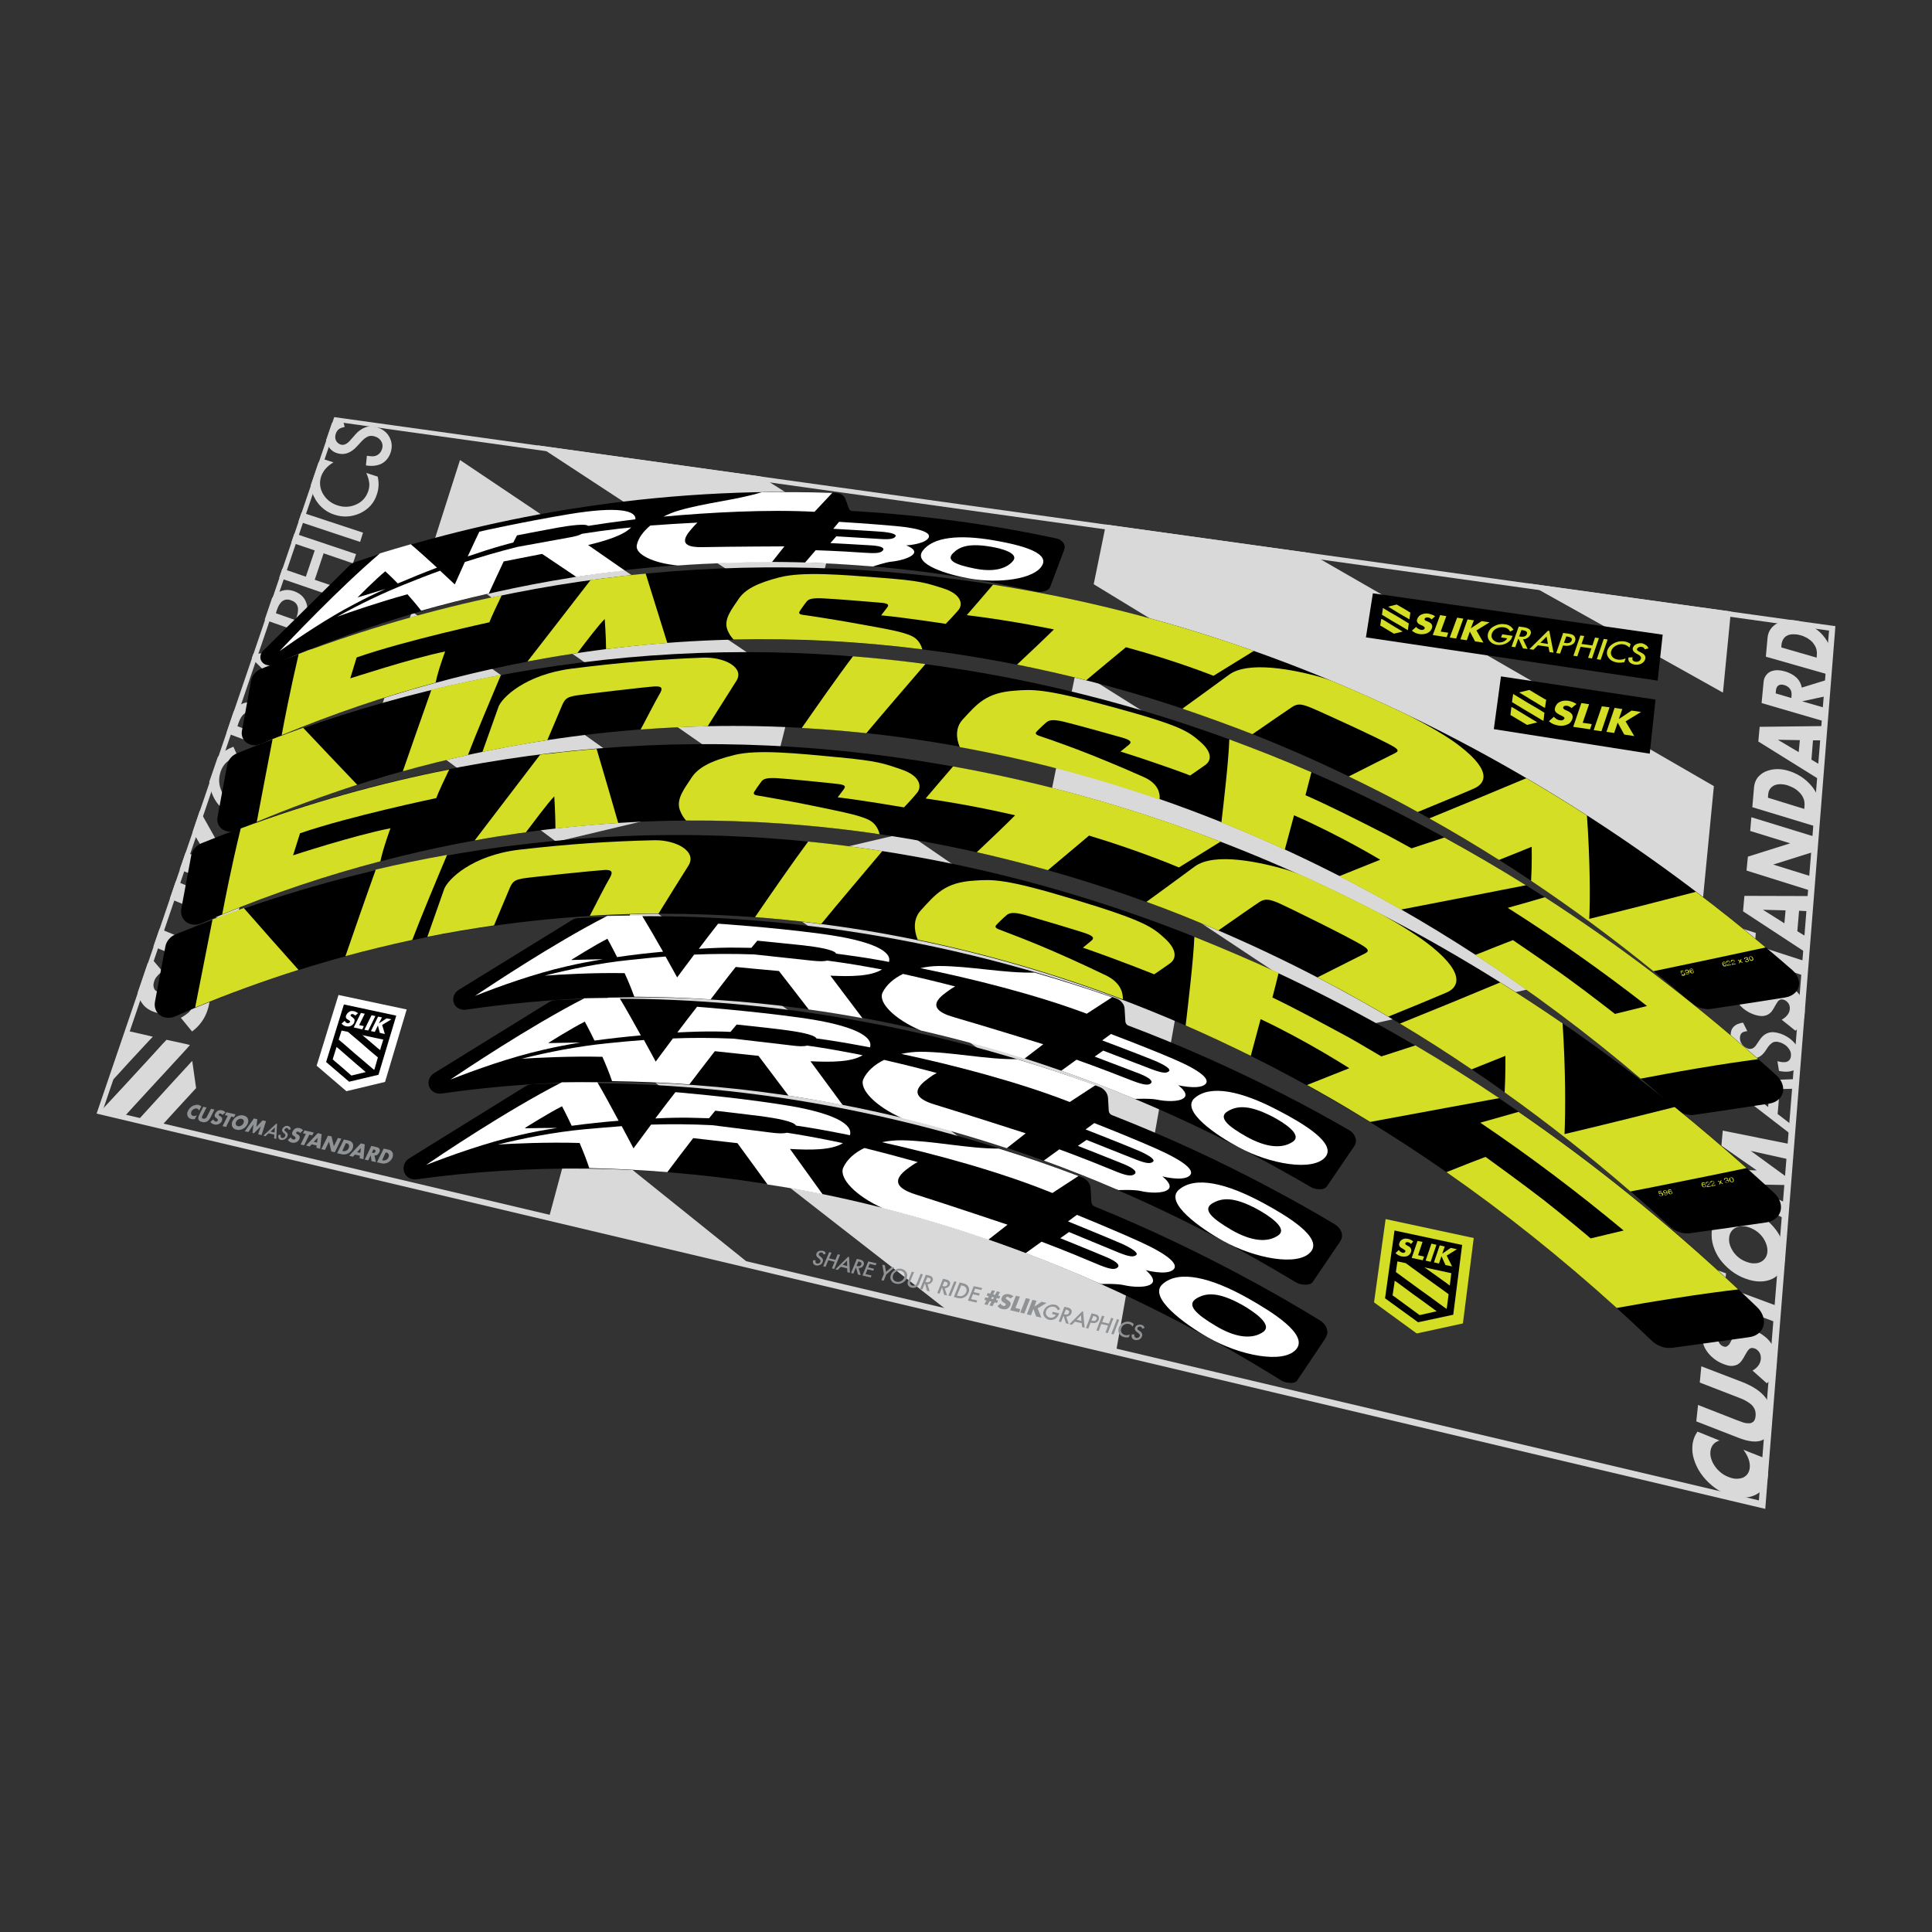 <?xml version="1.0" encoding="utf-8"?>
<!-- Generator: Adobe Illustrator 22.1.0, SVG Export Plug-In . SVG Version: 6.00 Build 0)  -->
<svg version="1.1" xmlns="http://www.w3.org/2000/svg" xmlns:xlink="http://www.w3.org/1999/xlink" x="0px" y="0px"
	 viewBox="0 0 1000 1000" enable-background="new 0 0 1000 1000" xml:space="preserve">
<rect x="0" y="0" width="1000" height="1000" fill="#333333" stroke="none"/>
<g id="static">
	<g>
		<g>
			<g>
				<g>
					<g>
						<path fill="#D9D9D9" d="M890,745.6c-2.9,0.9-4.4,2.9-4.7,5.8c-0.1,1.3,0,2.6,0.5,3.9c0.4,1.3,1.1,2.6,1.9,3.7
							c0.8,1.2,1.8,2.2,3,3.2c1.2,1,2.5,1.7,4,2.3c1.5,0.6,2.9,0.9,4.1,0.9c1.3,0,2.4-0.2,3.4-0.6c1-0.5,1.8-1.1,2.4-2
							c0.6-0.9,1-2,1.1-3.3c0.2-2.8-0.9-5.8-3.3-9.1l11.4,4.5l0.3,1c0.4,1.5,0.7,2.9,0.9,4.2c0.2,1.3,0.2,2.5,0.1,3.6
							c-0.2,2.3-0.9,4.4-2,6.1c-1.1,1.8-2.7,3.1-4.6,4c-1.9,0.9-4.1,1.4-6.6,1.4c-2.5,0-5.2-0.5-8.1-1.7c-2.9-1.1-5.4-2.7-7.7-4.6
							c-2.3-1.9-4.2-4-5.8-6.3c-1.6-2.3-2.7-4.7-3.5-7.2c-0.8-2.5-1-4.9-0.8-7.2c0.1-1.3,0.4-2.6,0.8-3.7c0.4-1.2,1-2.3,1.8-3.5
							L890,745.6z"/>
						<path fill="#D9D9D9" d="M878.9,727.2l19.9,7.8c1.1,0.4,2.2,0.8,3.3,1.2c1.1,0.4,2.2,0.5,3.1,0.5c0.9,0,1.7-0.3,2.4-0.9
							c0.6-0.6,1-1.6,1.1-3c0.1-1.4-0.1-2.6-0.6-3.6c-0.5-1-1.2-1.9-2.1-2.6c-0.9-0.7-1.9-1.3-3-1.9c-1.1-0.5-2.2-1-3.3-1.4
							l-19.9-7.7l0.8-8.4l21.1,8.1c5.7,2.2,9.8,5,12.3,8.3c2.5,3.4,3.5,7.5,3.1,12.4c-0.4,4.9-2,8-4.9,9.4
							c-2.9,1.3-7.2,0.9-12.9-1.4l-21.3-8.3L878.9,727.2z"/>
						<path fill="#D9D9D9" d="M892.1,687.6c-0.9,0.6-1.6,1.3-2.1,2c-0.5,0.8-0.8,1.6-0.8,2.4c-0.1,1.1,0.1,2.1,0.6,3
							c0.5,0.9,1.2,1.5,2.2,1.9c0.6,0.2,1.2,0.3,1.6,0.1c0.4-0.2,0.8-0.5,1.2-0.9c0.4-0.4,0.7-1,1-1.6c0.3-0.6,0.6-1.2,0.9-1.8
							c1.3-2.3,2.8-3.8,4.6-4.5c1.8-0.6,4.1-0.4,6.9,0.6c1.9,0.7,3.5,1.6,5,2.8c1.5,1.1,2.7,2.4,3.7,3.9c1,1.5,1.7,3.1,2.2,4.9
							c0.5,1.8,0.6,3.7,0.5,5.7c-0.3,4.1-2,7.4-5.1,9.9l-7.4-6.6c1.4-0.8,2.4-1.7,3.1-2.7c0.7-1,1.1-2.1,1.2-3.3
							c0.1-1.4-0.2-2.5-0.8-3.5c-0.7-0.9-1.4-1.6-2.3-1.9c-0.6-0.2-1-0.3-1.5-0.3c-0.4,0-0.8,0.2-1.2,0.4c-0.4,0.3-0.7,0.7-1.1,1.2
							c-0.3,0.5-0.7,1.2-1.2,2c-0.5,0.9-1,1.9-1.6,2.7c-0.6,0.9-1.3,1.6-2.1,2.1c-0.8,0.5-1.9,0.8-3.1,0.9c-1.2,0.1-2.7-0.3-4.5-1
							c-1.8-0.7-3.4-1.6-4.8-2.7c-1.4-1.1-2.6-2.3-3.6-3.7c-1-1.4-1.7-2.8-2.1-4.4c-0.4-1.6-0.6-3.3-0.4-5c0.1-1.6,0.5-3.2,1.2-4.7
							c0.6-1.5,1.5-2.9,2.6-4.2L892.1,687.6z"/>
						<path fill="#D9D9D9" d="M892.7,665.9l28.3,10.5l-0.7,8.4l-28.3-10.6l-0.6,6.8l-7.9-3l2-21.8l7.9,2.9L892.7,665.9z"/>
						<path fill="#D9D9D9" d="M903.4,661.8c-2.7-1-5.1-2.3-7.4-4.1c-2.2-1.7-4.1-3.7-5.7-5.8c-1.6-2.2-2.7-4.5-3.5-7
							c-0.8-2.5-1-5-0.8-7.5c0.2-2.5,0.9-4.6,2.1-6.4c1.2-1.8,2.6-3.1,4.5-4c1.8-0.9,3.9-1.4,6.3-1.4c2.4,0,4.9,0.4,7.5,1.4
							c2.7,1,5.1,2.3,7.3,4c2.2,1.7,4.1,3.6,5.7,5.8c1.6,2.2,2.8,4.5,3.6,7c0.8,2.5,1.1,5,0.9,7.6c-0.2,2.6-0.9,4.8-2,6.5
							c-1.1,1.8-2.7,3.1-4.5,4c-1.9,0.9-4,1.4-6.4,1.4C908.6,663.3,906.1,662.8,903.4,661.8z M904.2,653.2c1.4,0.5,2.8,0.8,4,0.7
							c1.3,0,2.4-0.3,3.3-0.8c1-0.5,1.7-1.2,2.3-2.1c0.6-0.9,0.9-1.9,1-3.1c0.1-1.2-0.1-2.4-0.5-3.7c-0.4-1.2-1-2.4-1.8-3.6
							c-0.8-1.1-1.8-2.2-3-3.1c-1.2-0.9-2.5-1.6-3.9-2.1c-1.4-0.5-2.8-0.8-4-0.7c-1.2,0-2.3,0.3-3.3,0.8c-1,0.5-1.7,1.2-2.3,2.1
							c-0.6,0.9-0.9,1.9-1,3.1c-0.1,1.2,0,2.4,0.4,3.7c0.4,1.2,1,2.4,1.8,3.6c0.8,1.1,1.8,2.2,3,3.1
							C901.4,652,902.7,652.7,904.2,653.2z"/>
						<path fill="#D9D9D9" d="M924.5,631.2l-35.3-18.1l0.7-7.9l19.4,0.6l-18.3-12.8l0.7-7.8l35.8,7.2l-0.6,7.9l-20.7-4.6l19.9,14.5
							l-0.3,3.2l-21.1-0.4l20.4,10L924.5,631.2z"/>
						<path fill="#D9D9D9" d="M902.2,529.3l2.2,4.4c-1.4,0.2-2.4,0.5-2.9,1c-0.5,0.5-0.8,1.2-0.9,2.2c-0.1,1.2,0.2,2.4,1,3.5
							c0.7,1.1,1.7,1.8,3,2.3c1.7,0.6,3.2,0,4.4-1.8l1.7-2.5c1.3-2,2.9-3.3,4.6-3.8c1.7-0.6,3.8-0.4,6.2,0.4
							c3.2,1.1,5.8,2.9,7.8,5.4c2,2.5,2.9,5.2,2.6,7.9c-0.2,2.6-1.3,4.4-3.2,5.5c-1.9,1-4.6,1.2-7.9,0.5l-0.8-5
							c2.1,0.5,3.5,0.6,4.4,0.4c1.6-0.4,2.5-1.5,2.6-3.3c0.1-1.4-0.3-2.7-1.4-4c-1-1.3-2.4-2.2-4.1-2.8c-0.7-0.2-1.3-0.4-1.9-0.4
							c-0.6,0-1.1,0-1.6,0.2c-0.5,0.2-1,0.5-1.4,0.9c-0.5,0.4-0.9,0.9-1.4,1.5l-1.6,2.4c-2.4,3.4-5.5,4.4-9.4,3.1
							c-2.6-0.9-4.7-2.5-6.3-4.8c-1.6-2.3-2.3-4.7-2.1-7.2C895.9,531.9,898.1,529.9,902.2,529.3z"/>
						<path fill="#D9D9D9" d="M907.8,508.5c-0.9,0.6-1.5,1.2-2,1.9c-0.5,0.7-0.7,1.4-0.8,2.2c-0.1,1,0.1,1.9,0.6,2.7
							c0.5,0.8,1.2,1.3,2.1,1.6c0.6,0.2,1.1,0.2,1.6,0c0.4-0.2,0.8-0.5,1.1-0.9c0.3-0.4,0.6-0.9,0.9-1.4c0.3-0.6,0.6-1.1,0.9-1.6
							c1.2-2.1,2.7-3.5,4.4-4.1c1.7-0.6,3.9-0.5,6.6,0.4c1.8,0.6,3.4,1.4,4.8,2.3c1.4,1,2.6,2.1,3.5,3.4c1,1.3,1.7,2.8,2.1,4.4
							c0.5,1.6,0.6,3.3,0.5,5.1c-0.3,3.7-1.9,6.7-4.8,9l-7.1-5.7c1.3-0.7,2.3-1.6,3-2.5c0.7-0.9,1.1-1.9,1.2-3
							c0.1-1.2-0.2-2.3-0.8-3.1c-0.6-0.8-1.4-1.4-2.2-1.7c-0.5-0.2-1-0.2-1.4-0.2c-0.4,0-0.8,0.2-1.1,0.4c-0.4,0.3-0.7,0.6-1,1.1
							c-0.3,0.5-0.7,1.1-1.1,1.8c-0.5,0.9-0.9,1.7-1.5,2.5c-0.5,0.8-1.2,1.4-2,1.9c-0.8,0.5-1.8,0.8-2.9,0.9
							c-1.2,0.1-2.6-0.2-4.3-0.7c-1.7-0.6-3.2-1.3-4.6-2.3c-1.3-0.9-2.5-2-3.4-3.2c-0.9-1.2-1.6-2.5-2-3.9c-0.4-1.4-0.6-2.9-0.4-4.4
							c0.1-1.4,0.5-2.8,1.1-4.3c0.6-1.4,1.4-2.7,2.5-3.8L907.8,508.5z"/>
						<path fill="#D9D9D9" d="M908.3,489.1l26.9,8.7l-0.6,7.5l-27-8.8l-0.5,6.1l-7.6-2.5l1.8-19.6l7.5,2.4L908.3,489.1z"/>
						<path fill="#D9D9D9" d="M931.2,471.4l-0.9,10.6l5.9,3.6l-0.6,8l-33.4-21.9l0.7-8l35.1,0.1l-0.6,7.9L931.2,471.4z M924.2,471.2
							l-11.7-0.3l11.1,7L924.2,471.2z"/>
						<path fill="#D9D9D9" d="M938.1,461.3L904,450.6l0.7-7.2l21.9-6.9l-20.7-6.4l0.6-7.1l33.8,10.4l-0.6,7.2l-21.9,6.9l20.9,6.5
							L938.1,461.3z"/>
						<path fill="#D9D9D9" d="M907,417.8l0.9-10.5c0.2-1.8,0.8-3.4,1.8-4.8c1.1-1.3,2.4-2.4,4-3.1c1.6-0.7,3.5-1.2,5.6-1.3
							c2.1-0.1,4.2,0.2,6.5,0.9c2.2,0.7,4.3,1.6,6.3,2.9c2,1.3,3.7,2.8,5.2,4.5c1.5,1.7,2.6,3.5,3.4,5.4c0.8,1.9,1.1,3.8,1,5.7
							l-0.8,10.6L907,417.8z M933.9,418.7l0.1-1.6c0.1-1.2,0-2.4-0.4-3.5c-0.4-1.1-1-2.1-1.8-3c-0.8-0.9-1.7-1.7-2.8-2.4
							c-1.1-0.7-2.4-1.2-3.7-1.7c-1.3-0.4-2.6-0.6-3.8-0.6c-1.2,0-2.2,0.2-3.1,0.6c-0.9,0.4-1.6,1-2.2,1.8c-0.6,0.8-0.9,1.8-1,3
							l-0.1,1.6L933.9,418.7z"/>
						<path fill="#D9D9D9" d="M938.4,383.2l-0.8,10l5.7,3.4l-0.6,7.5l-32.6-20.3l0.7-7.6l34.2-0.4l-0.6,7.4L938.4,383.2z
							 M931.6,383.1l-11.4-0.2l10.8,6.4L931.6,383.1z"/>
						<path fill="#D9D9D9" d="M946.9,351.5l-0.7,8.6l-13.4,2.9l12.8,3.7l-0.6,6.9l-33.2-9.7l1-10.6c0.1-1.5,0.5-2.7,1.2-3.6
							c0.6-0.9,1.4-1.6,2.4-2.1c1-0.4,2.1-0.7,3.4-0.7c1.3,0,2.6,0.2,4,0.6c2.5,0.7,4.5,1.8,6,3.2c1.5,1.4,2.4,3.1,2.8,5.2
							L946.9,351.5z M927.2,361.3l0.1-1.3c0.1-1.4-0.1-2.5-0.8-3.4c-0.6-0.9-1.6-1.6-2.9-2c-1.3-0.4-2.4-0.3-3.1,0.2
							c-0.8,0.5-1.2,1.5-1.3,2.8l-0.1,1.3L927.2,361.3z"/>
						<path fill="#D9D9D9" d="M914,339.9l0.9-10c0.2-1.8,0.8-3.3,1.8-4.6c1-1.3,2.3-2.3,3.9-3c1.6-0.7,3.4-1.2,5.4-1.3
							c2-0.1,4.1,0.1,6.3,0.8c2.1,0.6,4.2,1.5,6.1,2.7c1.9,1.2,3.6,2.6,5,4.2c1.4,1.6,2.5,3.3,3.3,5.1c0.8,1.8,1.1,3.6,1,5.4
							l-0.8,10.1L914,339.9z M940.3,340.4l0.1-1.6c0.1-1.2-0.1-2.3-0.4-3.3c-0.4-1.1-1-2-1.7-2.9c-0.8-0.9-1.7-1.6-2.8-2.3
							c-1.1-0.6-2.3-1.2-3.6-1.5c-1.3-0.4-2.5-0.5-3.7-0.5c-1.2,0-2.2,0.2-3,0.6c-0.9,0.4-1.6,1-2.1,1.8c-0.5,0.8-0.9,1.8-1,2.9
							l-0.1,1.5L940.3,340.4z"/>
						<path fill="#D9D9D9" d="M894.1,559.9l-0.2,1.7l34.1,26.3l0.4-4.9l-8.3-6.4l1.1-12.9l8.8-0.2l0.4-5L894.1,559.9z M915.2,573
							l-11.6-8.8l12.3-0.3L915.2,573z"/>
					</g>
				</g>
				<g>
					<path fill="#D9D9D9" d="M154.9,376l2-6.2l-17.6,5.1c0.3-2.4-0.2-4.6-1.4-6.5c-1.2-2-3-3.4-5.3-4.2c-3-1.1-5.7-0.9-8.3,0.6
						c-1.3,0.7-2.4,2-3.4,3.6l-3.7,11l32.6,12.2l1.7-5.1l-13.6-5.1l0.3-0.9L154.9,376z M133.4,379.8l-10.5-3.9l0.6-1.8
						c1.6-4.6,4-6.3,7.4-5c3.6,1.3,4.6,4.4,3,9.1L133.4,379.8z"/>
					<path fill="#D9D9D9" d="M166.4,341l1.8-5.4l-37.1,2.9l-0.8,2.3l27.4,26.8l1.8-5.4l-6.8-6.6l4.7-14L166.4,341z M148.6,351.8
						l-9.5-9.1l12.8-0.8L148.6,351.8z"/>
					<polygon fill="#D9D9D9" points="67,533.8 64.9,536.1 63.3,540.9 58.7,554.4 56.4,561.1 60.7,556.5 66.7,549.9 77,538.8 
						79.1,536.6 76.6,536 					"/>
					<path fill="#D9D9D9" d="M93.6,526.8l5.8,7.1c3.9-2.9,6.6-6.6,8.1-11.3c0.7-2.2,1.1-4.3,1.1-6.3c0-2-0.3-3.8-0.9-5.4
						c-0.6-1.6-1.5-3-2.7-4.3c-1.2-1.2-2.7-2.2-4.4-2.9c-2.6-1.1-4.9-1.2-7-0.5c-2.1,0.7-4.1,2.5-6.1,5.1c-0.5,0.7-1,1.3-1.5,2
						c-0.5,0.7-1,1.3-1.5,1.8c-0.5,0.5-1,0.9-1.5,1.1c-0.5,0.2-1.1,0.2-1.7,0c-0.9-0.4-1.4-1-1.7-2c-0.3-1-0.2-2.1,0.2-3.3
						c0.3-1,0.8-1.9,1.6-2.7c0.7-0.9,1.6-1.6,2.8-2.3l-5.6-6.6c-0.8,0.7-1.5,1.6-2.2,2.4l-5.1,15c0.1,1.1,0.4,2.1,0.8,3
						c0.6,1.5,1.5,2.8,2.6,4c1.2,1.2,2.6,2.1,4.3,2.8c1.7,0.7,3.2,1,4.5,0.9c1.3-0.1,2.4-0.5,3.5-1.1c1-0.6,2-1.4,2.8-2.4
						c0.8-1,1.6-2,2.4-3.1c0.7-0.9,1.3-1.6,1.8-2.2c0.5-0.6,1-1.1,1.5-1.4c0.5-0.3,0.9-0.5,1.4-0.5c0.4,0,0.9,0.1,1.4,0.3
						c0.8,0.4,1.5,1.1,1.9,2.1c0.4,1,0.4,2.3-0.1,3.9c-0.4,1.4-1.2,2.6-2.2,3.8C96.6,524.9,95.3,525.9,93.6,526.8z"/>
					<polygon fill="#D9D9D9" points="187.9,275.7 156.1,265.2 154.5,269.9 186.4,280.5 					"/>
					<path fill="#D9D9D9" d="M166.9,237.5c-0.8,0.6-1.4,1.3-2.1,2l-3.9,11.5c0.1,2.7,1,5.3,2.6,7.9c2.3,3.6,5.5,6.2,9.6,7.5
						c4.6,1.5,9,1.2,13.4-0.8c4.3-2.1,7.2-5.3,8.6-9.8c1-2.9,1.1-6,0.4-9.1l-5.9-1.9c0.4,1,0.8,1.9,1,2.7c0.2,0.8,0.4,1.6,0.5,2.3
						c0.2,1.3,0,2.8-0.5,4.4c-1.1,3.2-3.1,5.5-6.2,6.9c-3.1,1.4-6.3,1.6-9.7,0.5c-3.4-1.1-5.9-3.2-7.6-6.1c-1.6-2.9-1.9-6-0.8-9.1
						c1-2.8,3.1-5.2,6.3-7.1L166.9,237.5z"/>
					<polygon fill="#D9D9D9" points="124.1,469.4 91,456.1 87.9,465.2 121.1,478.6 					"/>
					<polygon fill="#D9D9D9" points="119.5,483.2 112,480.1 108.3,491.3 82.6,480.7 79.4,489.9 112.8,503.7 					"/>
					<path fill="#D9D9D9" d="M171.8,219l-3,8.8c0.1,0.8,0.4,1.5,0.7,2.3c1,2.2,2.7,3.8,5.1,4.5c3.6,1.1,7-0.1,10.2-3.6l2.3-2.5
						c0.6-0.6,1.2-1.2,1.7-1.6c0.6-0.4,1.1-0.7,1.7-1c0.6-0.2,1.1-0.3,1.7-0.3c0.6,0,1.2,0.1,1.8,0.3c1.6,0.5,2.7,1.4,3.4,2.6
						c0.7,1.3,0.8,2.6,0.3,4c-0.6,1.8-1.8,3-3.5,3.5c-0.9,0.3-2.3,0.2-4.3-0.1l-0.5,5c3.1,0.5,5.8,0.2,8.1-0.9
						c2.2-1.2,3.8-3.1,4.7-5.8c0.9-2.8,0.7-5.4-0.6-7.9c-1.3-2.5-3.5-4.2-6.4-5.1c-2.2-0.7-4.2-0.7-6.1,0c-1.9,0.7-3.8,2-5.6,4.2
						l-2.3,2.6c-1.7,1.9-3.3,2.6-4.9,2.1c-1.1-0.4-1.9-1.1-2.4-2.1c-0.5-1.1-0.5-2.2-0.1-3.5c0.3-1,0.9-1.8,1.5-2.3
						c0.6-0.5,1.6-0.9,3.1-1.2l-1.1-4.4C175.1,217,173.2,217.8,171.8,219z"/>
					<polygon fill="#D9D9D9" points="79.9,561 86,554.4 96.3,543.2 98.3,540.9 95.9,540.3 86.2,538.2 84.1,540.4 78.1,547 
						67.8,558.2 61.7,564.8 51.3,576 63.5,578.9 69.6,572.2 					"/>
					<polygon fill="#D9D9D9" points="91.1,574.5 101.5,563.2 99.5,549.1 89.2,560.3 83.1,567 72.8,578.3 70.6,580.6 73.1,581.2 
						82.9,583.5 85,581.2 					"/>
					<path fill="#D9D9D9" d="M110.3,412.1c2.2,4.7,5.7,8,10.5,9.9c4.7,1.8,9.4,1.7,13.9-0.4c4.5-2.1,7.6-5.6,9.2-10.4
						c1.6-4.9,1.2-9.6-1.3-14c-1.1-2-2.4-3.6-4-4.8c-1.7-1.3-3.8-2.4-6.3-3.4l-1.1-0.4l-4.7,13.9l4.7,1.8l2.8-8.4
						c2.3,1.1,3.9,3,4.9,5.6c1,2.6,1.1,5.2,0.3,7.8c-1,3-3,5.3-6.1,7c-3.3,1.8-6.8,2-10.6,0.6c-3.6-1.4-6.2-3.7-7.7-7.1
						c-1.6-3.4-1.8-6.8-0.6-10.4c1.3-4,4.3-6.6,8.8-8l-2.2-4.9c-3.1,1.2-5.5,2.7-7.3,4.5c-0.3,0.3-0.5,0.6-0.8,0.9l-4.4,12.8
						C108.6,407.2,109.2,409.7,110.3,412.1z"/>
					<polygon fill="#D9D9D9" points="136.9,430.6 114.2,438.8 103.4,419.6 99.7,430.6 109.3,446.3 96.1,441.1 93,450.1 126.1,463.3 
						129.1,454.2 114.5,448.4 133,442.3 					"/>
					<path fill="#D9D9D9" d="M169.3,332.1l1.6-4.9l-13.4-4.7l0.8-2.2c1.1-3.3,1.1-6.3,0-8.9c-1.1-2.6-3.1-4.3-6.1-5.4
						c-2.8-1-5.4-0.8-7.8,0.4c-1.4,0.7-2.5,1.6-3.4,2.9c-0.1,0.1-0.1,0.2-0.2,0.3l-3.8,11.2L169.3,332.1z M143.3,315.8
						c1.5-4.6,4-6.3,7.3-5.1c3.5,1.2,4.5,4,3,8.5L153,321l-10.2-3.6L143.3,315.8z"/>
					<polygon fill="#D9D9D9" points="146.1,294.3 144.5,299.1 176.6,310.1 178.2,305.3 162.9,300.1 167.5,286.4 182.7,291.6 
						184.3,286.8 152.4,276.1 150.8,280.8 162.9,284.9 158.3,298.5 					"/>
				</g>
				<g>
					<g>
						<g>
							<path fill="#909396" d="M103,574.9c-0.1-0.6-0.5-1-1.1-1.1c-0.3-0.1-0.5-0.1-0.8,0c-0.3,0-0.5,0.1-0.8,0.3
								c-0.2,0.1-0.5,0.3-0.7,0.5c-0.2,0.2-0.4,0.4-0.5,0.7c-0.1,0.3-0.2,0.5-0.2,0.8c0,0.3,0,0.5,0.1,0.7c0.1,0.2,0.2,0.4,0.4,0.5
								c0.2,0.1,0.4,0.3,0.6,0.3c0.6,0.1,1.2,0,1.9-0.4l-1.1,2.1l-0.2,0c-0.3,0-0.6,0-0.9,0c-0.3,0-0.5,0-0.7-0.1
								c-0.5-0.1-0.9-0.3-1.2-0.6c-0.3-0.3-0.6-0.6-0.7-1c-0.2-0.4-0.2-0.8-0.2-1.3c0-0.5,0.2-1,0.5-1.5c0.3-0.5,0.6-1,1-1.4
								c0.4-0.4,0.9-0.7,1.4-1c0.5-0.2,1-0.4,1.5-0.5c0.5-0.1,1-0.1,1.5,0c0.3,0.1,0.5,0.2,0.7,0.3c0.2,0.1,0.5,0.3,0.7,0.5
								L103,574.9z"/>
							<path fill="#909396" d="M106.9,573.2L105,577c-0.1,0.2-0.2,0.4-0.3,0.6c-0.1,0.2-0.1,0.4-0.2,0.6c0,0.2,0,0.4,0.1,0.5
								c0.1,0.1,0.3,0.3,0.6,0.3c0.3,0.1,0.5,0.1,0.8,0c0.2-0.1,0.4-0.2,0.6-0.3c0.2-0.2,0.3-0.3,0.4-0.5c0.1-0.2,0.2-0.4,0.3-0.6
								l1.9-3.7l1.8,0.4l-2,4c-0.5,1.1-1.2,1.8-1.9,2.2c-0.7,0.4-1.6,0.5-2.6,0.2c-1-0.2-1.6-0.7-1.8-1.3c-0.2-0.6-0.1-1.4,0.5-2.5
								l2-4L106.9,573.2z"/>
							<path fill="#909396" d="M115.1,577.1c-0.1-0.2-0.2-0.4-0.4-0.5c-0.2-0.1-0.3-0.2-0.5-0.2c-0.2-0.1-0.4,0-0.6,0
								c-0.2,0.1-0.3,0.2-0.4,0.4c-0.1,0.1-0.1,0.2,0,0.3c0,0.1,0.1,0.2,0.2,0.3c0.1,0.1,0.2,0.2,0.3,0.2c0.1,0.1,0.2,0.2,0.4,0.2
								c0.5,0.3,0.8,0.7,0.9,1.1c0.1,0.4,0,0.8-0.2,1.4c-0.2,0.4-0.4,0.7-0.7,0.9c-0.3,0.3-0.6,0.5-0.9,0.6
								c-0.3,0.2-0.7,0.2-1.1,0.3c-0.4,0-0.8,0-1.2-0.1c-0.9-0.2-1.5-0.6-2-1.3l1.5-1.3c0.1,0.3,0.3,0.5,0.5,0.7
								c0.2,0.2,0.4,0.3,0.7,0.4c0.3,0.1,0.5,0.1,0.7-0.1c0.2-0.1,0.4-0.2,0.4-0.4c0.1-0.1,0.1-0.2,0.1-0.3c0-0.1,0-0.2-0.1-0.3
								c-0.1-0.1-0.1-0.2-0.2-0.3c-0.1-0.1-0.2-0.2-0.4-0.3c-0.2-0.1-0.4-0.3-0.5-0.4c-0.2-0.1-0.3-0.3-0.4-0.5
								c-0.1-0.2-0.1-0.4-0.1-0.6c0-0.2,0.1-0.5,0.3-0.9c0.2-0.3,0.4-0.6,0.6-0.9c0.3-0.3,0.5-0.5,0.8-0.6c0.3-0.2,0.6-0.2,1-0.3
								c0.3,0,0.7,0,1.1,0.1c0.3,0.1,0.7,0.2,1,0.4c0.3,0.2,0.6,0.4,0.8,0.7L115.1,577.1z"/>
							<path fill="#909396" d="M119.7,577.9l-2.7,5.4l-1.8-0.4l2.7-5.4l-1.5-0.3l0.8-1.5l4.7,1.1l-0.8,1.5L119.7,577.9z"/>
							<path fill="#909396" d="M120.4,580.2c0.3-0.5,0.6-1,1-1.4c0.4-0.4,0.9-0.7,1.4-1c0.5-0.3,1-0.4,1.6-0.5
								c0.6-0.1,1.1-0.1,1.7,0.1c0.5,0.1,1,0.3,1.4,0.6c0.4,0.3,0.6,0.6,0.8,1.1c0.2,0.4,0.2,0.9,0.2,1.3c0,0.5-0.2,1-0.4,1.5
								c-0.3,0.5-0.6,1-1,1.4c-0.4,0.4-0.9,0.7-1.4,1c-0.5,0.3-1,0.4-1.6,0.5c-0.6,0.1-1.1,0.1-1.7-0.1c-0.6-0.1-1-0.3-1.4-0.6
								c-0.4-0.3-0.6-0.6-0.8-1.1c-0.2-0.4-0.2-0.9-0.2-1.3C120,581.2,120.1,580.7,120.4,580.2z M122.2,580.6
								c-0.1,0.3-0.2,0.5-0.2,0.8c0,0.3,0,0.5,0.1,0.7c0.1,0.2,0.2,0.4,0.4,0.5c0.2,0.1,0.4,0.3,0.7,0.3c0.3,0.1,0.5,0.1,0.8,0
								c0.3,0,0.6-0.1,0.8-0.3c0.3-0.1,0.5-0.3,0.7-0.5c0.2-0.2,0.4-0.5,0.5-0.7c0.1-0.3,0.2-0.5,0.2-0.8c0-0.3,0-0.5-0.1-0.7
								c-0.1-0.2-0.2-0.4-0.4-0.5c-0.2-0.1-0.4-0.3-0.7-0.3c-0.3-0.1-0.5-0.1-0.8,0c-0.3,0-0.6,0.1-0.8,0.3
								c-0.3,0.1-0.5,0.3-0.7,0.5C122.6,580.1,122.4,580.4,122.2,580.6z"/>
							<path fill="#909396" d="M126.7,585.6l4.7-6.7l1.8,0.4l-0.5,4l3.2-3.4l1.8,0.4l-2.3,7.2l-1.8-0.4l1.4-4.1l-3.6,3.6l-0.7-0.2
								l0.5-4.4l-2.6,3.9L126.7,585.6z"/>
							<path fill="#909396" d="M150.5,584.5l-1.1,0.3c0-0.3-0.1-0.5-0.2-0.6c-0.1-0.1-0.3-0.2-0.5-0.3c-0.3-0.1-0.6,0-0.8,0.1
								c-0.3,0.1-0.5,0.3-0.6,0.5c-0.2,0.3-0.1,0.7,0.3,1l0.5,0.4c0.4,0.4,0.7,0.7,0.8,1.1c0.1,0.4,0,0.8-0.2,1.3
								c-0.3,0.6-0.8,1.1-1.4,1.4c-0.6,0.3-1.3,0.4-1.9,0.3c-0.6-0.1-1-0.4-1.2-0.9c-0.2-0.4-0.2-1,0-1.7l1.2,0
								c-0.2,0.4-0.2,0.7-0.2,0.9c0.1,0.4,0.3,0.6,0.7,0.7c0.3,0.1,0.7,0,1-0.1c0.3-0.2,0.6-0.4,0.7-0.8c0.1-0.1,0.1-0.3,0.1-0.4
								c0-0.1,0-0.2,0-0.4c0-0.1-0.1-0.2-0.2-0.3c-0.1-0.1-0.2-0.2-0.3-0.3l-0.5-0.4c-0.7-0.6-0.9-1.3-0.5-2.1
								c0.3-0.5,0.7-0.9,1.2-1.2c0.6-0.3,1.2-0.3,1.7-0.2C150,583.1,150.4,583.6,150.5,584.5z"/>
							<path fill="#909396" d="M155.3,586.5c-0.1-0.2-0.3-0.4-0.4-0.5c-0.2-0.1-0.3-0.2-0.5-0.2c-0.2-0.1-0.5,0-0.7,0
								c-0.2,0.1-0.3,0.2-0.4,0.4c-0.1,0.1-0.1,0.2,0,0.3c0,0.1,0.1,0.2,0.2,0.3c0.1,0.1,0.2,0.2,0.3,0.2c0.1,0.1,0.3,0.2,0.4,0.2
								c0.5,0.3,0.8,0.7,0.9,1.1c0.1,0.4,0,0.9-0.2,1.4c-0.2,0.4-0.4,0.7-0.7,0.9c-0.3,0.3-0.6,0.5-0.9,0.6
								c-0.3,0.2-0.7,0.2-1.1,0.3c-0.4,0-0.8,0-1.2-0.1c-0.9-0.2-1.6-0.7-2-1.4l1.5-1.3c0.1,0.3,0.3,0.5,0.5,0.7
								c0.2,0.2,0.4,0.3,0.7,0.4c0.3,0.1,0.5,0.1,0.8-0.1c0.2-0.1,0.4-0.2,0.4-0.4c0.1-0.1,0.1-0.2,0.1-0.3c0-0.1,0-0.2-0.1-0.3
								c-0.1-0.1-0.1-0.2-0.2-0.3c-0.1-0.1-0.2-0.2-0.4-0.3c-0.2-0.1-0.4-0.3-0.6-0.4c-0.2-0.1-0.3-0.3-0.4-0.5
								c-0.1-0.2-0.1-0.4-0.1-0.7c0-0.2,0.1-0.5,0.3-0.9c0.2-0.3,0.4-0.6,0.6-0.9c0.3-0.3,0.5-0.5,0.8-0.6c0.3-0.2,0.6-0.2,1-0.3
								c0.4,0,0.7,0,1.1,0.1c0.3,0.1,0.7,0.2,1,0.4c0.3,0.2,0.6,0.4,0.9,0.7L155.3,586.5z"/>
							<path fill="#909396" d="M160.1,587.3l-2.7,5.5l-1.8-0.4l2.7-5.5l-1.5-0.3l0.8-1.5l4.8,1.1l-0.8,1.5L160.1,587.3z"/>
							<path fill="#909396" d="M163.9,592.9l-2.6-0.6l-1,1.1l-1.9-0.5l6.1-6.4l2,0.5l-0.8,7.6l-1.9-0.5L163.9,592.9z M164.1,591.4
								l0.3-2.5l-2,2.1L164.1,591.4z"/>
							<path fill="#909396" d="M166.3,594.8l3.5-7l1.8,0.4l1.2,5.1l2.1-4.3l1.8,0.4l-3.4,7l-1.8-0.4l-1.2-5.1l-2.1,4.3L166.3,594.8z
								"/>
							<path fill="#909396" d="M178,589.8l2.7,0.6c0.5,0.1,0.9,0.3,1.2,0.6c0.3,0.3,0.6,0.6,0.7,1c0.2,0.4,0.2,0.8,0.2,1.3
								c0,0.5-0.2,0.9-0.4,1.4c-0.2,0.5-0.5,0.9-0.9,1.3c-0.4,0.4-0.8,0.7-1.3,1c-0.5,0.3-1,0.4-1.5,0.5c-0.5,0.1-1,0.1-1.5,0
								l-2.7-0.6L178,589.8z M177.2,595.7l0.4,0.1c0.3,0.1,0.6,0.1,0.9,0c0.3,0,0.6-0.1,0.8-0.3c0.3-0.1,0.5-0.3,0.7-0.5
								c0.2-0.2,0.4-0.5,0.5-0.8c0.1-0.3,0.2-0.6,0.2-0.8c0-0.3,0-0.5-0.1-0.7c-0.1-0.2-0.2-0.4-0.4-0.6c-0.2-0.2-0.5-0.3-0.8-0.3
								l-0.4-0.1L177.2,595.7z"/>
							<path fill="#909396" d="M186.3,598.2l-2.6-0.6l-1,1.1l-2-0.5l6.1-6.4l2,0.5l-0.7,7.7l-2-0.5L186.3,598.2z M186.5,596.7
								l0.3-2.5l-2,2.2L186.5,596.7z"/>
							<path fill="#909396" d="M194.6,601.5l-2.3-0.5l-0.4-3.1l-1.3,2.7l-1.8-0.4l3.4-7.1l2.9,0.7c0.4,0.1,0.7,0.2,0.9,0.4
								c0.2,0.2,0.4,0.4,0.5,0.6c0.1,0.2,0.1,0.5,0.1,0.8c0,0.3-0.1,0.6-0.3,0.9c-0.3,0.5-0.6,0.9-1,1.2c-0.4,0.3-0.9,0.4-1.5,0.4
								L194.6,601.5z M192.5,596.6l0.3,0.1c0.4,0.1,0.7,0.1,0.9,0c0.3-0.1,0.5-0.3,0.6-0.6c0.1-0.3,0.1-0.5,0-0.7
								c-0.1-0.2-0.4-0.3-0.7-0.4l-0.3-0.1L192.5,596.6z"/>
							<path fill="#909396" d="M198.6,594.5l2.7,0.6c0.5,0.1,0.9,0.3,1.2,0.6c0.3,0.3,0.6,0.6,0.7,1c0.2,0.4,0.2,0.8,0.2,1.3
								c0,0.5-0.2,0.9-0.4,1.4c-0.2,0.5-0.5,0.9-0.9,1.3c-0.4,0.4-0.8,0.7-1.3,1c-0.5,0.3-1,0.4-1.5,0.5c-0.5,0.1-1,0.1-1.5,0
								l-2.7-0.6L198.6,594.5z M197.8,600.5l0.4,0.1c0.3,0.1,0.6,0.1,0.9,0c0.3,0,0.6-0.1,0.8-0.3c0.3-0.1,0.5-0.3,0.7-0.5
								c0.2-0.2,0.4-0.5,0.5-0.8c0.1-0.3,0.2-0.6,0.2-0.8c0-0.3,0-0.5-0.1-0.7c-0.1-0.2-0.2-0.4-0.4-0.6c-0.2-0.2-0.5-0.3-0.8-0.3
								l-0.4-0.1L197.8,600.5z"/>
							<path fill="#909396" d="M143.4,581.7l-0.4-0.1l-6.7,6.2l1.1,0.3l1.6-1.5l3,0.7l-0.1,1.9l1.1,0.3L143.4,581.7z M140,585.7
								l2.3-2.1l-0.2,2.6L140,585.7z"/>
						</g>
					</g>
				</g>
				<path fill="#D9D9D9" d="M913.7,781L50,576.4l123-360.5l777,108.2L913.7,781z M53.4,574.2l857,202.4l36.3-450.2l-772.1-108
					L53.4,574.2z"/>
				<g>
					<polygon fill="#D9D9D9" points="566.1,302.4 615.5,332.5 704.1,386.4 759,419.8 857.8,480 878.8,492.7 880.5,474.9 
						887.1,406.9 866.7,395.1 809,361.8 716.2,308.3 677.8,286.2 572.4,271.5 					"/>
					<polygon fill="#D9D9D9" points="813,507.2 715.6,446.1 661.4,412 574.1,357.2 557.1,346.5 553.9,362 541.2,424.4 558.5,435.9 
						610.1,470.1 702.8,531.6 					"/>
					<polygon fill="#D9D9D9" points="411.9,354.6 400.7,347.1 368.8,325.7 316.5,290.7 286.8,270.8 238.1,238.1 222.5,287 
						251.2,307 301.7,342.2 332.5,363.7 386.9,401.5 398.2,409.4 401,398.1 					"/>
					<polygon fill="#D9D9D9" points="497.4,536.3 577.4,593.9 594.3,606.1 597.2,589.6 608.4,526.5 591.9,515.1 545,483 469.2,431 
						380.3,451.9 452.7,504.1 					"/>
					<polygon fill="#D9D9D9" points="236.2,397.2 287.9,435.7 357.1,419.2 303.4,380.9 273,359.2 223,323.6 213.2,316.5 
						209.9,326.8 196.8,368 206.8,375.4 					"/>
					<polygon fill="#D9D9D9" points="790.5,301.9 871.6,347.2 891.8,358.5 893.4,342.1 895.9,316.5 					"/>
					<polygon fill="#D9D9D9" points="324.9,261.1 355.2,281 408.6,315.9 419.7,323.2 422.4,312.5 432.7,271.2 421.7,264.3 
						393.6,246.6 278.2,230.5 					"/>
					<polygon fill="#D9D9D9" points="585.6,654.7 568.6,642.1 520.4,606.3 442.6,548.6 399.1,516.3 328.6,464 309.1,536.9 
						350.6,569.3 424.8,627.2 470.8,663 493.4,680.7 577.5,700.6 					"/>
					<polygon fill="#D9D9D9" points="384.6,651.5 311.5,592.8 297.2,581.3 293.1,596.9 283.9,631.1 390.6,656.4 					"/>
				</g>
				<g>
					<path fill="#909396" d="M427.4,649l-1.2,0.3c-0.1-0.3-0.1-0.6-0.3-0.7c-0.1-0.1-0.3-0.2-0.6-0.3c-0.3-0.1-0.6,0-0.9,0.1
						c-0.3,0.1-0.5,0.3-0.6,0.6c-0.1,0.4,0,0.7,0.5,1.1l0.6,0.5c0.5,0.4,0.8,0.8,1,1.2c0.1,0.4,0.1,0.9-0.1,1.4
						c-0.3,0.7-0.7,1.2-1.4,1.5c-0.7,0.3-1.3,0.4-2,0.3c-0.7-0.2-1.1-0.5-1.4-0.9c-0.3-0.5-0.3-1.1-0.1-1.8l1.3,0
						c-0.1,0.4-0.2,0.8-0.1,1c0.1,0.4,0.4,0.6,0.8,0.7c0.4,0.1,0.7,0,1-0.1c0.3-0.2,0.6-0.4,0.7-0.8c0.1-0.1,0.1-0.3,0.1-0.4
						c0-0.1,0-0.3-0.1-0.4c0-0.1-0.1-0.2-0.2-0.4c-0.1-0.1-0.2-0.2-0.4-0.4l-0.6-0.5c-0.9-0.7-1.1-1.4-0.8-2.2
						c0.2-0.5,0.6-1,1.2-1.2c0.6-0.3,1.2-0.3,1.9-0.2C426.7,647.5,427.3,648,427.4,649z"/>
					<path fill="#909396" d="M429.1,651.3l3.3,0.8l1.2-2.9l1.2,0.3l-3,7.3l-1.2-0.3l1.4-3.4l-3.3-0.8l-1.4,3.4l-1.2-0.3l3.1-7.3
						l1.2,0.3L429.1,651.3z"/>
					<path fill="#909396" d="M439,650.5l-6.6,6.5l1.2,0.3l1.6-1.6l3.3,0.8l0.1,2l1.3,0.3l-0.4-8.1L439,650.5z M436.2,654.7l2.2-2.2
						l0.1,2.8L436.2,654.7z"/>
					<path fill="#909396" d="M444.4,656.3l1.1,3.7l-1.4-0.3l-1-3.5l-0.2,0l-1.2,3l-1.2-0.3l3-7.3l1.4,0.3c1,0.2,1.7,0.6,2,1.1
						c0.3,0.5,0.4,1.1,0.1,1.8c-0.2,0.5-0.6,0.9-1,1.2C445.5,656.2,445,656.4,444.4,656.3z M443.3,655.2l0.4,0.1
						c1.1,0.3,1.8,0,2.1-0.8c0.3-0.7-0.1-1.3-1.1-1.5l-0.4-0.1L443.3,655.2z"/>
					<path fill="#909396" d="M453.2,654.9l-3.1-0.7l-0.7,1.8l3,0.7l-0.4,1l-3-0.7l-1,2.5l3.1,0.7l-0.4,1l-4.3-1l3-7.3l4.3,1
						L453.2,654.9z"/>
					<path fill="#909396" d="M457.5,659.4l-0.8-4.8l1.3,0.3l0.6,3.4l3-2.5l1.3,0.3l-4.2,3.6l-1.3,3.2l-1.2-0.3L457.5,659.4z"/>
					<path fill="#909396" d="M461.2,659.6c0.4-1,1.2-1.8,2.3-2.4c1.1-0.6,2.2-0.7,3.3-0.4c1.1,0.3,1.9,0.9,2.4,1.8
						c0.5,0.9,0.5,1.9,0.1,3c-0.4,1.1-1.2,1.9-2.3,2.4c-1.1,0.6-2.2,0.7-3.4,0.4c-1-0.2-1.8-0.8-2.3-1.6
						C460.7,661.9,460.7,660.8,461.2,659.6z M462.3,659.9c-0.3,0.8-0.3,1.6,0,2.2c0.4,0.7,0.9,1.1,1.7,1.3c0.8,0.2,1.6,0.1,2.4-0.3
						c0.8-0.4,1.3-1,1.6-1.8c0.3-0.8,0.3-1.5,0-2.2c-0.3-0.7-0.9-1.1-1.7-1.3c-0.8-0.2-1.6-0.1-2.4,0.3
						C463.2,658.5,462.6,659.1,462.3,659.9z"/>
					<path fill="#909396" d="M473.1,658.4l-1.8,4.5c-0.3,0.6-0.3,1.1-0.2,1.5c0.2,0.5,0.5,0.8,1.1,1c0.6,0.1,1.1,0,1.6-0.3
						c0.3-0.2,0.6-0.7,0.9-1.3l1.8-4.5l1.2,0.3l-1.9,4.8c-0.3,0.8-0.8,1.4-1.5,1.8c-0.8,0.4-1.6,0.5-2.5,0.3
						c-0.8-0.2-1.4-0.6-1.8-1.3c-0.3-0.6-0.3-1.3,0-2.1l1.9-4.8L473.1,658.4z"/>
					<path fill="#909396" d="M480.1,664.7l1.1,3.7l-1.4-0.3l-1-3.6l-0.2,0l-1.2,3l-1.2-0.3l3-7.4l1.4,0.3c1,0.2,1.7,0.6,2,1.1
						c0.3,0.5,0.4,1.1,0.1,1.8c-0.2,0.5-0.6,0.9-1,1.2C481.2,664.6,480.7,664.7,480.1,664.7z M479,663.5l0.4,0.1
						c1.1,0.3,1.8,0,2.2-0.8c0.3-0.8-0.1-1.3-1.2-1.5l-0.4-0.1L479,663.5z"/>
					<path fill="#909396" d="M489,666.8l1.2,3.7l-1.5-0.3l-1-3.6l-0.2,0l-1.2,3l-1.2-0.3l3-7.4l1.4,0.3c1,0.2,1.7,0.6,2,1.1
						c0.3,0.5,0.4,1.1,0.1,1.8c-0.2,0.5-0.6,0.9-1,1.2C490.1,666.6,489.5,666.8,489,666.8z M487.8,665.6l0.4,0.1
						c1.1,0.3,1.8,0,2.2-0.8c0.3-0.8-0.1-1.3-1.2-1.5l-0.4-0.1L487.8,665.6z"/>
					<path fill="#909396" d="M495.1,663.5l-3,7.4l-1.2-0.3l3-7.4L495.1,663.5z"/>
					<path fill="#909396" d="M493.7,671.3l3-7.5l1.7,0.4c0.8,0.2,1.4,0.4,1.8,0.7c0.4,0.3,0.8,0.6,1,1.1c0.5,0.9,0.6,1.9,0.1,3.1
						c-0.5,1.1-1.2,2-2.4,2.5c-0.6,0.3-1.1,0.4-1.6,0.4c-0.5,0-1.1,0-1.9-0.2L493.7,671.3z M495.3,670.6l0.5,0.1
						c0.5,0.1,1,0.2,1.4,0.2c0.4,0,0.8-0.1,1.2-0.3c0.8-0.4,1.3-1,1.7-1.8c0.3-0.8,0.3-1.5-0.1-2.2c-0.3-0.6-1-1-2-1.2l-0.5-0.1
						L495.3,670.6z"/>
					<path fill="#909396" d="M507.9,667.7l-3.2-0.7l-0.7,1.8l3.1,0.7l-0.4,1.1l-3.1-0.7l-1,2.5l3.2,0.7l-0.4,1.1l-4.4-1l3-7.5l4.4,1
						L507.9,667.7z"/>
					<path fill="#909396" d="M516.6,673.1l-0.5,1.3l-1.3-0.3l-1.1,2l-1.6-0.4l1.1-2l-1-0.2l-1.1,2l-1.6-0.4l1.1-2l-1.1-0.3l0.5-1.3
						l1.3,0.3l0.5-0.9l-1.1-0.3l0.5-1.3l1.3,0.3l1-1.8l1.5,0.4l-1,1.8l1,0.2l1-1.8l1.6,0.4l-1,1.8l1.1,0.3l-0.5,1.3l-1.2-0.3
						l-0.5,0.9L516.6,673.1z M514.5,671.5l-1-0.2l-0.5,0.9l1,0.2L514.5,671.5z"/>
					<path fill="#909396" d="M522.9,672.1c-0.2-0.2-0.3-0.4-0.5-0.5c-0.2-0.1-0.4-0.2-0.6-0.3c-0.3-0.1-0.5-0.1-0.7,0
						c-0.2,0.1-0.4,0.2-0.4,0.4c-0.1,0.1-0.1,0.3,0,0.4c0.1,0.1,0.1,0.2,0.2,0.3c0.1,0.1,0.2,0.2,0.4,0.3c0.2,0.1,0.3,0.2,0.5,0.3
						c0.6,0.4,1,0.8,1.2,1.2c0.2,0.4,0.2,0.9-0.1,1.5c-0.2,0.4-0.4,0.7-0.6,1c-0.3,0.3-0.6,0.5-0.9,0.7c-0.4,0.2-0.7,0.3-1.2,0.3
						c-0.4,0-0.9,0-1.4-0.1c-1-0.2-1.8-0.7-2.5-1.5l1.5-1.4c0.2,0.3,0.4,0.6,0.7,0.8c0.3,0.2,0.5,0.3,0.8,0.4c0.3,0.1,0.6,0.1,0.8,0
						c0.2-0.1,0.4-0.3,0.4-0.4c0-0.1,0.1-0.2,0.1-0.3c0-0.1-0.1-0.2-0.1-0.3c-0.1-0.1-0.2-0.2-0.3-0.3c-0.1-0.1-0.3-0.2-0.5-0.3
						c-0.2-0.1-0.5-0.3-0.7-0.4c-0.2-0.2-0.4-0.3-0.5-0.5c-0.1-0.2-0.2-0.4-0.2-0.7c0-0.3,0-0.6,0.2-1c0.1-0.4,0.3-0.7,0.6-1
						c0.2-0.3,0.5-0.5,0.9-0.6c0.3-0.2,0.7-0.3,1.1-0.3c0.4,0,0.8,0,1.2,0.1c0.4,0.1,0.8,0.2,1.2,0.4c0.4,0.2,0.7,0.4,1.1,0.7
						L522.9,672.1z"/>
					<path fill="#909396" d="M527.9,671.1l-2.3,5.9l2.5,0.6l-0.6,1.7l-4.6-1.1l2.9-7.5L527.9,671.1z"/>
					<path fill="#909396" d="M533.1,672.4l-2.9,7.5l-2.1-0.5l2.9-7.5L533.1,672.4z"/>
					<path fill="#909396" d="M535.4,676.3l3.7-2.5l2.6,0.6l-4.6,2.8l1.9,4.8l-2.7-0.6l-1.4-3.9l-1.3,3.3l-2.1-0.5l2.9-7.5l2.1,0.5
						L535.4,676.3z"/>
					<path fill="#909396" d="M544.9,679l3.3,0.8l-0.1,0.3c-0.2,0.6-0.5,1.1-0.8,1.5c-0.3,0.4-0.7,0.7-1.1,1
						c-1.1,0.6-2.2,0.8-3.3,0.5c-1.1-0.3-1.9-0.9-2.5-1.8c-0.5-1-0.6-2-0.1-3c0.4-1.1,1.2-1.9,2.3-2.5c1.1-0.6,2.3-0.7,3.4-0.5
						c0.6,0.1,1.2,0.4,1.6,0.8c0.4,0.4,0.8,0.9,1.1,1.5l-1.2,0.6c-0.3-1-1-1.6-1.9-1.8c-0.9-0.2-1.7-0.1-2.5,0.3
						c-0.8,0.4-1.3,1-1.6,1.8c-0.3,0.8-0.3,1.6,0.2,2.3c0.4,0.6,1,1.1,1.7,1.2c0.6,0.1,1.2,0.1,1.8-0.2c0.6-0.3,1.1-0.7,1.3-1.2
						l-2-0.5L544.9,679z"/>
					<path fill="#909396" d="M551.9,681.5l1.3,3.8l-1.5-0.4l-1.1-3.6l-0.2-0.1l-1.2,3.1l-1.2-0.3l2.9-7.6l1.4,0.3
						c1.1,0.2,1.8,0.6,2.1,1.1c0.4,0.5,0.4,1.2,0.2,1.8c-0.2,0.5-0.5,1-1,1.3C553,681.3,552.4,681.5,551.9,681.5z M550.7,680.2
						l0.4,0.1c1.2,0.3,1.9,0,2.2-0.8c0.3-0.8-0.1-1.3-1.2-1.6l-0.4-0.1L550.7,680.2z"/>
					<path fill="#909396" d="M560.2,678.7l-6.7,6.7l1.3,0.3l1.6-1.6l3.5,0.8l0.2,2l1.3,0.3l-0.8-8.4L560.2,678.7z M557.3,683.1
						l2.2-2.3l0.2,2.9L557.3,683.1z"/>
					<path fill="#909396" d="M564.5,684.6l-1.2,3.1l-1.2-0.3l2.9-7.6l1.4,0.3c0.7,0.2,1.2,0.3,1.5,0.5c0.3,0.2,0.6,0.4,0.7,0.7
						c0.3,0.5,0.3,1.1,0.1,1.8c-0.3,0.7-0.7,1.2-1.4,1.5c-0.7,0.3-1.4,0.3-2.2,0.1L564.5,684.6z M564.9,683.5l0.5,0.1
						c1.1,0.3,1.8,0,2.2-0.8c0.3-0.8-0.1-1.3-1.3-1.6l-0.4-0.1L564.9,683.5z"/>
					<path fill="#909396" d="M570.5,684.3l3.5,0.8l1.1-3l1.2,0.3l-2.9,7.6l-1.2-0.3l1.3-3.6l-3.5-0.8l-1.3,3.6l-1.2-0.3l2.9-7.6
						l1.2,0.3L570.5,684.3z"/>
					<path fill="#909396" d="M579.3,683.1l-2.9,7.6l-1.2-0.3l2.9-7.6L579.3,683.1z"/>
					<path fill="#909396" d="M586.8,685.3l-0.5,1.4c-0.5-0.7-1.1-1.2-1.9-1.4c-0.8-0.2-1.7-0.1-2.4,0.3c-0.8,0.4-1.3,1-1.6,1.9
						c-0.3,0.8-0.3,1.5,0.1,2.2c0.4,0.7,1,1.1,1.8,1.3c0.4,0.1,0.8,0.1,1.2,0.1c0.2,0,0.4-0.1,0.6-0.1c0.2-0.1,0.5-0.2,0.7-0.3
						l-0.5,1.4c-0.8,0.2-1.7,0.2-2.4,0c-1.2-0.3-2-0.9-2.6-1.8c-0.5-1-0.6-2-0.2-3.1c0.4-1,1-1.8,2-2.4c1.2-0.7,2.5-0.9,3.8-0.6
						C585.6,684.4,586.3,684.8,586.8,685.3z"/>
					<path fill="#909396" d="M592.4,687.4l-1.2,0.3c-0.1-0.3-0.2-0.6-0.3-0.7c-0.1-0.1-0.3-0.3-0.6-0.3c-0.3-0.1-0.7-0.1-1,0.1
						c-0.3,0.1-0.5,0.3-0.6,0.6c-0.1,0.4,0,0.7,0.6,1.1l0.7,0.5c0.6,0.4,0.9,0.8,1.1,1.3c0.2,0.4,0.2,0.9,0,1.4
						c-0.3,0.7-0.7,1.2-1.4,1.6c-0.7,0.3-1.4,0.4-2.2,0.3c-0.7-0.2-1.2-0.5-1.5-1c-0.3-0.5-0.4-1.1-0.2-1.9l1.4,0
						c-0.1,0.5-0.1,0.8,0,1c0.1,0.4,0.4,0.6,0.9,0.8c0.4,0.1,0.8,0,1.1-0.1c0.3-0.2,0.6-0.5,0.7-0.8c0.1-0.1,0.1-0.3,0.1-0.4
						c0-0.1,0-0.3-0.1-0.4c-0.1-0.1-0.1-0.3-0.3-0.4c-0.1-0.1-0.3-0.3-0.4-0.4l-0.7-0.5c-1-0.7-1.3-1.5-1-2.3c0.2-0.6,0.6-1,1.2-1.3
						c0.6-0.3,1.3-0.3,2-0.2C591.6,685.8,592.2,686.4,592.4,687.4z"/>
				</g>
			</g>
		</g>
	</g>
</g>
<g id="bg1">
	<g>
		<polygon points="773.2,377.4 776.9,350.1 856.9,362.1 853.9,390.1 		"/>
	</g>
	<g>
		<polygon points="733.7,687.2 714.2,673 719.6,634.2 759.7,642.7 754.6,682.7 		"/>
	</g>
	<g>
		<polygon points="180,562.2 166.4,550.6 176.6,517.6 207.6,524.2 197.5,558.1 		"/>
	</g>
	<g>
		<polygon points="707,329.9 710.6,307.1 860.6,328.5 858,352.3 		"/>
	</g>
	<g>
		<g>
			<path d="M498.3,346.6c75.1,12.1,148.6,35.8,220.9,71.9c70,35.1,137.1,80.9,200.4,138.2c2.7,2.5,3.9,5.9,3.2,8.8
				c-0.8,3-3.5,5.2-7,5.7c-12.8,2-25.7,3.9-38.5,5.8c-1.1,0.2-2.2,0.2-3.3,0c-2.6-0.3-5-1.5-6.9-3.2
				c-52.3-47.1-108.1-85.9-166.3-116.5c-68.7-36.1-139-59.8-211.1-72.1c-69.8-11.9-138.2-12.5-205.8-2.2
				c-55.5,8.4-109.3,24.1-161.1,46.7c-1.8,0.8-3.8,1-5.6,0.5c-0.7-0.2-1.4-0.5-2-0.9c-2.1-1.4-3.1-3.9-2.6-6.4
				c1.7-9.1,3.3-18.1,5-27c0.5-2.6,2.4-4.9,5.1-6c57.4-23.6,116.7-39.2,177.5-46.9C365.2,334.7,431.2,335.8,498.3,346.6z"/>
		</g>
		<g>
			<path d="M508.3,301.7c74.7,11.2,147.9,33.7,220,68.2c69.7,33.5,136.6,77.4,199.5,132.3c2.7,2.4,3.9,5.6,3.2,8.5
				c-0.8,2.9-3.4,5-7,5.6c-12.8,2-25.5,4-38.2,5.9c-1.1,0.2-2.2,0.2-3.3,0c-2.6-0.3-5-1.4-6.9-3C823.5,474.1,768,437,710,407.7
				c-68.4-34.5-138.4-57-210.2-68.4c-69.5-11-137.5-11.2-204.6-0.7c-55.1,8.6-108.5,24.1-159.8,46.4c-1.8,0.8-3.8,0.9-5.5,0.5
				c-0.7-0.2-1.4-0.5-2-0.9c-2.1-1.4-3.1-3.8-2.7-6.2c1.6-8.8,3.2-17.6,4.8-26.3c0.5-2.5,2.4-4.8,5.1-5.9
				c56.9-23.2,115.7-38.8,176.2-46.7C375.9,291.1,441.6,291.7,508.3,301.7z"/>
		</g>
		<g>
			<path d="M476.6,443.9c77.1,14.2,152.5,40.8,226.7,80.8c72,38.8,141.1,89.2,206.2,151.9c2.8,2.7,4.1,6.4,3.3,9.5
				c-0.8,3.2-3.6,5.5-7.3,6c-13.3,1.9-26.6,3.7-39.8,5.5c-1.1,0.1-2.3,0.1-3.4,0c-2.7-0.4-5.2-1.7-7.2-3.5
				C801.3,642.5,743.9,599.8,684,566c-70.5-39.9-142.7-66.5-216.7-80.9c-71.6-13.9-141.8-15.8-211.2-6c-56.9,8-112.3,23.7-165.5,47
				c-1.9,0.8-3.9,0.9-5.7,0.4c-0.8-0.2-1.5-0.6-2.1-1c-2.1-1.6-3.1-4.2-2.6-6.9c1.8-9.6,3.6-19.2,5.4-28.7c0.5-2.8,2.6-5.2,5.3-6.3
				c59-24.1,119.9-39.8,182.4-46.9C340.1,428.9,407.8,431.2,476.6,443.9z"/>
		</g>
		<g>
			<path d="M487.4,395.7c76.7,13.2,151.8,38.4,225.7,76.6c71.7,37,140.5,85.2,205.3,145.3c2.8,2.6,4,6.1,3.2,9.2
				c-0.8,3.1-3.6,5.3-7.2,5.9c-13.2,1.9-26.4,3.8-39.5,5.6c-1.1,0.2-2.2,0.1-3.4,0c-2.6-0.4-5.2-1.6-7.1-3.4
				c-53.6-49.4-110.7-90.2-170.3-122.5c-70.2-38.1-142-63.3-215.7-76.8c-71.2-13-141-14.3-209.9-4.3
				c-56.5,8.2-111.4,23.7-164.2,46.6c-1.8,0.8-3.8,0.9-5.7,0.4c-0.8-0.2-1.5-0.6-2.1-1c-2.1-1.5-3.1-4.1-2.7-6.7
				c1.7-9.4,3.5-18.6,5.2-27.9c0.5-2.7,2.5-5,5.2-6.2c58.5-23.8,118.9-39.3,180.9-46.7C351.7,382.1,419,383.9,487.4,395.7z"/>
		</g>
	</g>
	<g>
		<path d="M539.3,306.3c-0.9,0.1-1.8,0.1-2.7-0.1c-7.1-1.5-18.3-3.8-25.4-5.1c-70.4-12.8-141.3-13.5-211.5-2.8
			c-1.4,0.2-2.8,0.4-4.1,0.7c-53.4,8.5-104.9,23.6-153.5,44.8c-0.5,0.2-1.1,0.4-1.6,0.5c-2,0.3-3.8-0.3-4.9-1.7
			c-1.4-1.8-1-4.3,0.9-6.1l44.5-43.9c0.7-0.7,1.6-1.3,2.6-1.6c35.1-11.9,71.7-21,108.9-27.1c1.5-0.2,2.9-0.5,4.4-0.7
			c44.9-7.1,90.5-9.8,135.7-8.1c2.4,0.1,4.3,1.3,5,3.2l1.8,5c0.2,0.7,1,1.2,1.9,1.2c24.7,1.4,49.8,4.2,74.5,8.3
			c10.9,1.8,20.1,3.6,31,5.9c1.8,0.4,3.3,1.5,4,3c0.7,1.5,0,3-0.6,4.5l-6.6,17.5C543,305.4,541,306,539.3,306.3z"/>
	</g>
	<g>
		<path d="M681.3,615.4c-1.1-0.2-2.1-0.5-3-1.1c-7.5-4.4-19.5-11.1-27-15.1c-74.7-40-152.2-65.4-231.2-76.6
			c-1.5-0.2-3.1-0.4-4.6-0.6c-59.3-8-117.7-7.7-174.3,0.6c-0.6,0.1-1.2,0.1-1.8,0c-2.1-0.3-3.9-1.6-4.5-3.5
			c-0.9-2.5,0.2-5.3,2.6-6.8l58.6-36.1c0.9-0.6,2-0.9,3.2-1c40.3-2.2,81.6-0.7,123.1,4.5c1.6,0.2,3.3,0.4,4.9,0.6
			c50.5,6.7,101,18.9,150.3,36.4c2.6,0.9,4.4,3.1,4.5,5.5l0.4,6.6c0.1,0.9,0.7,1.8,1.7,2.1c27.1,10.2,54.2,22.3,80.8,35.9
			c11.7,6,21.6,11.4,33.2,18.1c2,1.1,3.3,3,3.6,5c0.3,2-0.9,3.6-2.1,5.2l-12.8,18.8C685.8,615.7,683.4,615.7,681.3,615.4z"/>
	</g>
	<g>
		<path d="M673.8,664.8c-1.1-0.2-2.1-0.5-3.1-1.1c-7.6-4.6-19.7-11.6-27.3-15.8c-75.5-41.8-154-68.5-233.9-80.6
			c-1.6-0.2-3.1-0.5-4.7-0.7c-59.9-8.7-119-8.8-176.2-0.6c-0.6,0.1-1.2,0.1-1.9,0c-2.1-0.3-3.9-1.7-4.6-3.7
			c-0.9-2.6,0.2-5.4,2.7-6.9l59.4-36.7c1-0.6,2.1-0.9,3.2-1c40.7-2,82.5-0.1,124.5,5.5c1.7,0.2,3.3,0.5,5,0.7
			c51.1,7.3,102.2,20.1,152,38.6c2.6,1,4.4,3.2,4.6,5.7l0.4,6.8c0.1,1,0.7,1.8,1.7,2.2c27.4,10.7,54.9,23.3,81.7,37.6
			c11.9,6.3,21.9,11.9,33.6,18.9c2,1.2,3.4,3.1,3.7,5.2c0.3,2.1-0.9,3.7-2.1,5.4l-13,19.2C678.3,665.1,675.9,665.1,673.8,664.8z"/>
	</g>
	<g>
		<path d="M666.1,715.6c-1.1-0.2-2.1-0.6-3.1-1.2c-7.7-4.8-19.9-12.1-27.7-16.5c-76.4-43.6-155.7-71.7-236.6-84.8
			c-1.6-0.3-3.2-0.5-4.7-0.7c-60.6-9.4-120.4-10-178.3-2c-0.6,0.1-1.3,0.1-1.9,0c-2.2-0.3-3.9-1.8-4.6-3.8c-0.9-2.6,0.2-5.6,2.7-7.1
			l60.2-37.3c1-0.6,2.1-0.9,3.2-1c41.2-1.7,83.5,0.5,125.9,6.6c1.7,0.2,3.4,0.5,5,0.7c51.7,7.9,103.3,21.5,153.7,40.8
			c2.6,1,4.5,3.3,4.6,5.9l0.4,7c0.1,1,0.7,1.9,1.7,2.3c27.7,11.2,55.5,24.5,82.7,39.3c12,6.6,22.1,12.4,34,19.7
			c2,1.2,3.4,3.2,3.7,5.4c0.3,2.1-1,3.8-2.1,5.5l-13.2,19.7C670.7,716,668.3,716,666.1,715.6z"/>
	</g>
</g>
<g id="color2">
	<path fill="#FFFFFF" d="M175.2,515l-11.3,36.6l15.4,13.2l20-4.8l11.2-37.5L175.2,515z M195.9,556.3l-15.2,3.6l-11.9-10.2l9.2-29.8
		l27.1,5.8L195.9,556.3z"/>
	<g>
		<polygon fill="#FFFFFF" points="180.7,547.5 175.3,542.8 174.2,541.9 173.8,543.2 172.2,548.3 173.3,549.3 176.5,552 181.9,556.7 
			189.3,554.9 183.8,550.2 		"/>
		<polygon fill="#FFFFFF" points="191.3,543.7 185.9,539 182.7,536.3 180.1,534.1 176.8,533.4 175.3,538.1 178.5,540.8 183.9,545.5 
			187.1,548.2 192.6,552.9 193.7,553.8 194.1,552.5 195.6,547.3 194.5,546.4 		"/>
		<polygon fill="#FFFFFF" points="187.6,535.8 190.2,538 195.6,542.6 196.8,543.5 197.1,542.2 198.4,538.1 		"/>
	</g>
	<g>
		<path fill="#FFFFFF" d="M183.8,525.7c-0.1-0.2-0.3-0.4-0.5-0.5c-0.2-0.1-0.4-0.2-0.6-0.3c-0.3-0.1-0.5,0-0.7,0
			c-0.2,0.1-0.4,0.2-0.5,0.4c-0.1,0.1-0.1,0.3,0,0.4c0,0.1,0.1,0.2,0.2,0.3c0.1,0.1,0.2,0.2,0.4,0.3c0.1,0.1,0.3,0.2,0.4,0.3
			c0.5,0.4,0.9,0.7,1,1.2c0.1,0.4,0,0.9-0.2,1.5c-0.2,0.4-0.4,0.7-0.7,1c-0.3,0.3-0.6,0.5-1,0.7c-0.4,0.2-0.8,0.3-1.2,0.3
			c-0.4,0-0.9,0-1.3-0.1c-1-0.2-1.7-0.7-2.3-1.4l1.6-1.4c0.2,0.3,0.4,0.6,0.6,0.8c0.2,0.2,0.5,0.3,0.8,0.4c0.3,0.1,0.6,0,0.8-0.1
			c0.2-0.1,0.4-0.3,0.5-0.4c0.1-0.1,0.1-0.2,0.1-0.3c0-0.1,0-0.2-0.1-0.3c-0.1-0.1-0.2-0.2-0.3-0.3c-0.1-0.1-0.3-0.2-0.5-0.3
			c-0.2-0.1-0.4-0.3-0.6-0.4c-0.2-0.1-0.4-0.3-0.5-0.5c-0.1-0.2-0.2-0.4-0.2-0.7c0-0.3,0.1-0.6,0.3-1c0.2-0.4,0.4-0.7,0.7-1
			c0.3-0.3,0.6-0.5,0.9-0.7c0.3-0.2,0.7-0.3,1.1-0.3c0.4,0,0.8,0,1.2,0.1c0.4,0.1,0.7,0.2,1.1,0.4c0.4,0.2,0.7,0.4,1,0.7
			L183.8,525.7z"/>
		<path fill="#FFFFFF" d="M188.8,524.7l-2.9,5.9l2.4,0.5l-0.8,1.7l-4.4-1l3.7-7.5L188.8,524.7z"/>
		<path fill="#FFFFFF" d="M194.3,525.9l-3.7,7.5l-2-0.4l3.7-7.5L194.3,525.9z"/>
		<path fill="#FFFFFF" d="M196.1,529.7l4-2.6l2.5,0.5l-4.8,2.9l1.4,4.7l-2.6-0.6l-1-3.8l-1.6,3.3l-2-0.4l3.7-7.5l2,0.4L196.1,529.7z
			"/>
	</g>
	<g>
		<path fill="#FFFFFF" d="M199.6,304.8c-4.6,1.4-9.6,3-14.4,4.4l0.1-0.2c0,0,8.7-8.8,14.1-13.3c0,0,2.8,2.5,6.5,6.3
			c6.8-2.9,13.7-5.7,20.3-8.2c-4.5-4.1-9.8-8.9-13.6-12.1c-5.3,1.5-10.6,3.1-15.9,4.7c-21.6,18.4-47.8,46.2-52,50.6
			c10.2-7.2,25-17.2,38.9-24.4C188.6,309.9,194,307.3,199.6,304.8z"/>
		<path fill="#FFFFFF" d="M248.1,275.2c-1.8,3.8-4,8.4-6,12.8c6.7-2.3,12.6-4.2,17.3-5.5c2.1-0.6,4.2-1.2,6.3-1.7
			c0.7-1.3,1.3-2.6,1.9-3.7c0,0,13.8-2.7,21.1-4c6.2-1.1,14.5-2.2,15.7-0.9c6.1-1,12.6-1.9,19.7-2.8c1.5-0.2,3.1-0.4,4.8-0.6
			c0.4-4.5-8.7-6.9-34.2-2.7C272.4,269.8,248.1,275.1,248.1,275.2L248.1,275.2z"/>
		<path fill="#FFFFFF" d="M323.4,295.3l-19-13.2c9.1-2.2,18.1-4.9,22.3-9.1c-2,0.2-3.9,0.4-5.9,0.6c-6.8,0.8-13.4,1.7-19.6,2.7
			c-1.6,0.9-3.7,1.4-7.1,2l-26.4,4.8c-10,2.5-19,5.2-27.1,7.8c-2.9,6.4-5.2,11.6-5.2,11.6s-3.3-3.1-7.6-7.1
			c-5.9,2.1-11.2,4.2-16.2,6.2c-13.3,5.2-25.9,11.4-37.1,17.6c7-2.5,21.8-7.6,36.4-11.6c2.4,2.7,4.9,5.6,7.1,8.5
			c11.6-3.3,23.2-6.2,35-8.9c2.3-5.1,5.1-11,7.7-16.6c0,0,15.5-3,19.9-3.9c0,0,9.5,6.4,17.7,11.9
			C306.8,297.3,315.1,296.2,323.4,295.3z"/>
		<path fill="#FFFFFF" d="M421.6,264.9l9.2-9.8c-12.2-0.4-24.4-0.5-36.6-0.3c-13,4-29,5.4-42.7,9.4c-2.8,0.8-5.5,1.9-8.1,3.2
			C367.5,265.2,397.1,263.6,421.6,264.9z"/>
		<path fill="#FFFFFF" d="M406,282.8c0,0-27.4,0.1-42.5,0.4c-15.1,0.3-7.2-7.6-4.1-11.1c0.5-0.5,1-1.1,1.6-1.6
			c-8,0.4-16.2,0.9-24.4,1.5c-3.7,3.1-6.3,6.6-7,10.2c-1,4.6,8.3,9.3,21.3,10.5c16.2-1.2,32.4-1.7,48.6-1.7L406,282.8z"/>
	</g>
	<g>
		<path fill="#FFFFFF" d="M447.4,286.1c-14.1-1-25.2-1.3-25.2-1.3l-5.5,6.4c11.2,0.3,22.5,1,33.7,1.9l1.5,0.1c0,0,6.4-2.2,9.6-2.5
			c3.2-0.3,9.7-1.7,11.4-4.1c1.7-2.4-3.9-4.3-3.9-4.3s8.8-0.5,11.3-3.5c2.5-2.9-3.5-5.3-16.5-6.5c-12.9-1.2-29.5-2.2-29.5-2.2
			l-3,3.6c0,0,18.3,1,24.7,1.5c5.1,0.4,8.3,1.3,7.5,2.5c-0.8,1.1-2.6,1.6-7.4,1.3c-4.9-0.3-23.2-1.4-23.2-1.4l-3.1,3.5
			c0,0,15.8,0.8,21.5,1.2c5.7,0.4,6.7,1.6,5.5,2.8C455.7,286.3,453.2,286.5,447.4,286.1z"/>
		<path fill="#FFFFFF" d="M514.5,279.7c-17.8-3.1-31.6-1.9-37,5.5c-5,7,13.5,12.3,24.1,14.2c15.2,2.8,34.1,0.4,37.9-6.9
			C543.3,285.4,525.5,281.6,514.5,279.7z M524.2,290.5c-3.7,4.2-10.6,5.7-20.1,3.7c-9.5-1.9-14.6-4.2-10.8-7.9
			c3.3-3.3,8.1-5.3,19.7-3.3C517.9,283.8,527.9,286.3,524.2,290.5z"/>
	</g>
	<g>
		<path fill="#FFFFFF" d="M312.1,496.5c-5.3,0.1-10.9,0.2-16.3,0.4l0.1-0.2c0,0,11.6-7.3,18.5-10.8c0,0,2.2,3.9,5,9.5
			c8-1.2,16-2.1,23.8-2.8c-3.6-6.3-7.8-13.6-10.9-18.7c-6,0-12,0.1-18,0.2c-27.9,14.2-62.9,37.7-68.5,41.4
			c12.6-5,30.7-11.5,47.4-15.3C299.1,498.8,305.5,497.6,312.1,496.5z"/>
		<path fill="#FFFFFF" d="M371.7,478.1c-3,3.8-6.6,8.5-10,13c7.7-0.5,14.6-0.7,19.9-0.6c2.4,0,4.8,0.1,7.3,0.1
			c1.1-1.3,2.2-2.6,3.1-3.7c0,0,15.5,1.5,23.7,2.4c7,0.8,16.2,2.2,17.1,4.3c6.8,0.9,14.1,1.9,22,3.3c1.7,0.3,3.5,0.6,5.3,1
			c1.7-5.1-7.4-11-36.1-14.7C399.1,479.9,371.7,478.1,371.7,478.1L371.7,478.1z"/>
		<path fill="#FFFFFF" d="M446.4,527l-16.6-22c10.5,0.5,20.9,0.4,26.7-3.2c-2.2-0.4-4.4-0.8-6.6-1.2c-7.6-1.4-14.9-2.5-21.8-3.4
			c-1.9,0.5-4.4,0.4-8.2,0l-29.6-3.2c-11.3-0.4-21.6-0.3-31,0.1c-4.9,6.5-8.8,11.8-8.8,11.8s-2.6-4.7-6-10.8
			c-6.8,0.5-13,1.2-18.8,1.8c-15.4,1.6-30.4,4.7-43.8,8.1c8-0.6,24.9-1.6,41.4-1.3c1.8,3.9,3.6,8.2,5,12.2
			c13.1,0.1,26.3,0.5,39.5,1.4c4-5.2,8.5-11.2,13-16.8c0,0,17.4,1.7,22.4,2.1c0,0,8.3,10.7,15.4,19.9
			C428,523.8,437.2,525.3,446.4,527z"/>
		<path fill="#FFFFFF" d="M562.5,524.7l13.1-8.5c-13.3-4.7-26.8-8.9-40.2-12.8c-15.4,0.4-33.4-3.4-49.3-3.4c-3.3,0-6.6,0.4-9.7,1.1
			C503,506.5,535.9,514.7,562.5,524.7z"/>
		<path fill="#FFFFFF" d="M540,540.5c0,0-30-9.3-46.6-14.1c-16.4-4.8-5.6-11.4-1.2-14.5c0.7-0.5,1.4-0.9,2.2-1.3
			c-8.8-2.3-17.9-4.5-27-6.5c-4.9,2.4-8.7,5.7-10.6,9.7c-2.4,5.1,6.2,13.8,19.9,19.6c17.9,4.1,35.8,9,53.5,14.6L540,540.5z"/>
	</g>
	<g>
		<path fill="#FFFFFF" d="M584.6,558.8c-15.4-6.1-27.4-10.3-27.4-10.3l-7.9,5.7c12.3,4.3,24.5,9,36.6,14l1.6,0.6
			c0,0,7.8-0.4,11.5,0.4c3.7,0.8,11.3,1.4,13.9-1c2.7-2.3-3.1-6.5-3.1-6.5s9.9,2.4,13.7-0.2c3.7-2.6-2.3-7.5-16.4-13.5
			c-14-6-32.1-12.8-32.1-12.8l-4.5,3.3c0,0,19.9,7.5,26.9,10.4c5.5,2.3,8.9,4.5,7.6,5.6c-1.2,1.1-3.3,1-8.7-1
			c-5.3-2-25.3-9.7-25.3-9.7l-4.4,3.1c0,0,17.2,6.5,23.4,8.9c6.2,2.5,6.9,4.3,5.3,5.2C593.8,561.9,590.9,561.3,584.6,558.8z"/>
		<path fill="#FFFFFF" d="M661.5,574.7c-19-10-34.9-13.4-43.1-6.4c-7.7,6.6,11.3,19.4,22.7,25.5c16.2,8.8,38.3,12.6,44.8,5.2
			C692.3,591.7,673.3,580.8,661.5,574.7z M669.1,591c-5.5,3.7-13.7,3-23.8-2.6c-10-5.6-15.1-10.2-9.7-13.3
			c4.7-2.7,10.7-3.5,23.1,2.9C664,580.8,674.6,587.3,669.1,591z"/>
	</g>
	<g>
		<path fill="#FFFFFF" d="M300.4,539.6c-5.3,0.1-11.1,0.2-16.5,0.3l0.1-0.2c0,0,11.7-7.4,18.7-10.9c0,0,2.2,4,5,9.8
			c8.1-1.1,16.2-2,24-2.7c-3.6-6.5-7.8-14-11-19.3c-6.1-0.1-12.2,0-18.2,0.1c-28.2,14.4-63.8,38.3-69.4,42.1
			c12.7-5,31.1-11.6,48-15.4C287.4,541.9,293.8,540.7,300.4,539.6z"/>
		<path fill="#FFFFFF" d="M360.8,521.1c-3.1,3.9-6.7,8.7-10.2,13.3c7.8-0.4,14.8-0.6,20.2-0.5c2.5,0,4.9,0.1,7.3,0.2
			c1.1-1.3,2.2-2.6,3.2-3.8c0,0,15.6,1.6,24,2.7c7.1,0.9,16.3,2.4,17.3,4.5c6.9,0.9,14.2,2.1,22.3,3.6c1.7,0.3,3.5,0.7,5.4,1
			c1.8-5.3-7.4-11.4-36.4-15.4C388.5,523.2,360.8,521.1,360.8,521.1L360.8,521.1z"/>
		<path fill="#FFFFFF" d="M436.2,572l-16.7-22.7c10.6,0.5,21.1,0.5,27-3.1c-2.2-0.5-4.4-0.9-6.6-1.3c-7.7-1.5-15-2.7-22.1-3.7
			c-2,0.5-4.5,0.4-8.3-0.1l-29.9-3.5c-11.5-0.5-21.9-0.5-31.3-0.1c-5,6.6-8.9,12-8.9,12s-2.6-4.9-6.1-11.2c-6.9,0.5-13.2,1.1-19,1.7
			c-15.6,1.6-30.8,4.6-44.3,8c8.1-0.5,25.2-1.4,41.8-1c1.8,4.1,3.6,8.4,5,12.6c13.3,0.2,26.6,0.7,40,1.7c4-5.3,8.7-11.4,13.2-17.2
			c0,0,17.6,1.9,22.6,2.4c0,0,8.4,11.1,15.5,20.6C417.6,568.5,426.9,570.2,436.2,572z"/>
		<path fill="#FFFFFF" d="M553.7,570.4l13.3-8.7c-13.5-4.9-27.1-9.4-40.7-13.5c-15.6,0.3-33.8-3.8-49.9-3.8c-3.3,0-6.7,0.4-9.9,1.1
			C493.6,551.3,526.8,559.9,553.7,570.4z"/>
		<path fill="#FFFFFF" d="M530.9,586.6c0,0-30.4-9.8-47.1-14.9c-16.6-5-5.7-11.8-1.2-15c0.7-0.5,1.4-0.9,2.3-1.3
			c-8.9-2.4-18.1-4.7-27.3-6.8c-4.9,2.4-8.8,5.8-10.7,9.9c-2.4,5.2,6.3,14.2,20.1,20.3c18.1,4.4,36.2,9.6,54.1,15.5L530.9,586.6z"/>
	</g>
	<g>
		<path fill="#FFFFFF" d="M576,605.7c-15.5-6.4-27.7-10.8-27.7-10.8l-8,5.8c12.4,4.5,24.8,9.4,37.1,14.7l1.6,0.6
			c0,0,7.9-0.4,11.6,0.5c3.7,0.9,11.4,1.5,14.1-0.9c2.7-2.4-3.1-6.7-3.1-6.7s10.1,2.6,13.8-0.1c3.8-2.7-2.3-7.7-16.6-14.1
			c-14.2-6.3-32.4-13.4-32.4-13.4l-4.5,3.3c0,0,20.2,7.9,27.2,10.9c5.6,2.4,9,4.7,7.7,5.8c-1.3,1.1-3.4,1-8.8-1.1
			c-5.4-2.1-25.6-10.2-25.6-10.2l-4.5,3.1c0,0,17.4,6.8,23.7,9.4c6.3,2.6,7,4.4,5.4,5.4C585.3,609,582.4,608.4,576,605.7z"/>
		<path fill="#FFFFFF" d="M653.9,622.7c-19.2-10.4-35.3-14.1-43.7-6.9c-7.8,6.7,11.4,20.1,22.9,26.5c16.4,9.1,38.8,13.3,45.3,5.7
			C685,640.5,665.7,629.1,653.9,622.7z M661.5,639.5c-5.5,3.8-13.9,3-24.1-2.9c-10.1-5.9-15.3-10.6-9.8-13.8
			c4.8-2.8,10.9-3.6,23.4,3.2C656.4,629,667.1,635.8,661.5,639.5z"/>
	</g>
	<g>
		<path fill="#FFFFFF" d="M288.5,583.8c-5.4,0-11.2,0.1-16.7,0.2l0.1-0.3c0,0,11.9-7.5,19-11.1c0,0,2.2,4.1,5,10.1
			c8.2-1.1,16.4-2,24.3-2.6c-3.6-6.7-7.8-14.5-11-19.9c-6.2-0.1-12.3-0.1-18.4,0c-28.6,14.6-64.6,38.9-70.3,42.8
			c12.9-5,31.5-11.7,48.6-15.5C275.3,586,281.8,584.8,288.5,583.8z"/>
		<path fill="#FFFFFF" d="M349.6,565.3c-3.1,4-6.9,8.9-10.4,13.6c7.9-0.4,14.9-0.5,20.4-0.3c2.5,0.1,5,0.1,7.4,0.2
			c1.1-1.4,2.2-2.7,3.2-3.9c0,0,15.8,1.8,24.3,2.9c7.1,1,16.5,2.6,17.5,4.8c7,1,14.4,2.3,22.5,3.9c1.8,0.3,3.6,0.7,5.4,1.1
			c1.8-5.4-7.5-11.8-36.8-16.1C377.7,567.6,349.6,565.3,349.6,565.3L349.6,565.3z"/>
		<path fill="#FFFFFF" d="M425.8,618.2l-16.9-23.5c10.7,0.6,21.4,0.7,27.4-3c-2.2-0.5-4.5-1-6.7-1.4c-7.8-1.6-15.2-2.9-22.3-4
			c-2,0.5-4.5,0.4-8.4-0.1l-30.2-3.8c-11.6-0.6-22.1-0.6-31.7-0.3c-5,6.8-9.1,12.3-9.1,12.3s-2.6-5-6.1-11.5
			c-7,0.5-13.3,1.1-19.2,1.6c-15.8,1.5-31.1,4.5-44.9,7.9c8.2-0.5,25.5-1.3,42.3-0.8c1.8,4.2,3.6,8.7,5,13c13.4,0.3,26.9,1,40.4,2.1
			c4.1-5.5,8.8-11.7,13.4-17.6c0,0,17.8,2,22.9,2.6c0,0,8.4,11.5,15.6,21.4C406.9,614.5,416.3,616.2,425.8,618.2z"/>
		<path fill="#FFFFFF" d="M544.7,617.5l13.5-8.8c-13.6-5.2-27.4-9.9-41.2-14.2c-15.8,0.1-34.2-4.1-50.5-4.3c-3.4,0-6.7,0.3-10,1
			C483.9,597.3,517.5,606.4,544.7,617.5z"/>
		<path fill="#FFFFFF" d="M521.5,633.9c0,0-30.7-10.3-47.7-15.7c-16.8-5.3-5.7-12.2-1.1-15.4c0.7-0.5,1.5-0.9,2.3-1.3
			c-9-2.5-18.3-5-27.6-7.3c-5,2.4-9,5.9-10.9,10.1c-2.5,5.4,6.3,14.7,20.3,21c18.4,4.7,36.6,10.1,54.7,16.4L521.5,633.9z"/>
	</g>
	<g>
		<path fill="#FFFFFF" d="M567.2,654c-15.7-6.7-28.1-11.3-28.1-11.3l-8.2,5.9c12.6,4.8,25.1,9.9,37.5,15.4l1.7,0.6
			c0,0,8-0.3,11.7,0.6c3.8,0.9,11.6,1.6,14.3-0.8c2.7-2.4-3.1-7-3.1-7s10.2,2.8,14,0c3.8-2.7-2.3-8-16.8-14.6
			c-14.3-6.5-32.8-14-32.8-14l-4.6,3.4c0,0,20.4,8.3,27.5,11.4c5.6,2.5,9.1,4.9,7.8,6c-1.3,1.1-3.4,1-8.9-1.2
			c-5.4-2.2-25.9-10.7-25.9-10.7l-4.5,3.2c0,0,17.6,7.1,23.9,9.8c6.4,2.7,7.1,4.6,5.4,5.6C576.5,657.4,573.6,656.7,567.2,654z"/>
		<path fill="#FFFFFF" d="M646,672c-19.4-10.9-35.8-14.8-44.2-7.4c-7.9,6.8,11.5,20.8,23.2,27.5c16.6,9.6,39.3,14,45.9,6.3
			C677.5,690.7,658,678.8,646,672z M653.7,689.5c-5.6,3.8-14.1,3-24.4-3.2c-10.3-6.1-15.5-11-9.9-14.3c4.8-2.8,11-3.6,23.7,3.5
			C648.5,678.6,659.3,685.7,653.7,689.5z"/>
	</g>
</g>
<g id="color1">
	<g>
		<g>
			<g>
				<polygon fill="#D4DE24" points="799.3,361.7 796.4,360 791.6,357.1 786.3,358.4 791.1,361.3 793.9,363 798.7,365.9 799.7,366.4 
					799.8,365.6 800.3,362.2 				"/>
				<polygon fill="#D4DE24" points="782.7,370.6 785.5,372.3 790.4,375.2 795.7,373.9 790.9,371 788.1,369.3 783.3,366.4 
					782.3,365.9 782.2,366.7 781.8,370.1 				"/>
				<polygon fill="#D4DE24" points="798.4,368.3 795.6,366.6 790.8,363.8 788,362.1 783.2,359.2 782.6,363.4 785.4,365.1 790.2,368 
					793.1,369.7 797.9,372.6 798.9,373.1 799,372.3 799.4,368.9 				"/>
			</g>
			<g>
				<g>
					<path fill="#D4DE24" d="M813.4,366.5c-0.3-0.3-0.7-0.6-1.1-0.8c-0.4-0.2-0.8-0.3-1.2-0.4c-0.5-0.1-1,0-1.3,0.1
						c-0.4,0.1-0.6,0.4-0.7,0.7c-0.1,0.2-0.1,0.4,0.1,0.6s0.3,0.3,0.5,0.5c0.2,0.1,0.5,0.3,0.8,0.4c0.3,0.1,0.6,0.3,0.9,0.4
						c1.2,0.5,1.9,1.2,2.3,1.8c0.4,0.7,0.4,1.5,0.1,2.4c-0.2,0.6-0.5,1.2-1,1.7c-0.4,0.5-1,0.9-1.6,1.1c-0.6,0.3-1.3,0.5-2.1,0.6
						c-0.8,0.1-1.7,0.1-2.6-0.1c-1.9-0.3-3.5-1-4.8-2.2l2.6-2.3c0.4,0.5,0.9,0.9,1.4,1.2c0.5,0.3,1,0.5,1.6,0.6
						c0.6,0.1,1.2,0.1,1.6-0.1c0.4-0.2,0.6-0.4,0.8-0.7c0.1-0.2,0.1-0.4,0-0.5c0-0.1-0.1-0.3-0.3-0.4c-0.1-0.1-0.4-0.3-0.6-0.4
						c-0.3-0.1-0.6-0.3-1-0.5c-0.5-0.2-0.9-0.4-1.3-0.7c-0.4-0.2-0.8-0.5-1.1-0.8c-0.3-0.3-0.5-0.7-0.6-1.1c-0.1-0.4,0-1,0.2-1.6
						c0.2-0.6,0.5-1.1,0.9-1.6c0.4-0.5,0.9-0.8,1.5-1.1c0.6-0.3,1.2-0.5,1.9-0.6c0.7-0.1,1.5-0.1,2.3,0c0.7,0.1,1.5,0.3,2.3,0.6
						c0.8,0.3,1.5,0.7,2.1,1.1L813.4,366.5z"/>
					<path fill="#D4DE24" d="M822.5,364.5l-3.3,9.6l4.7,0.7l-0.9,2.7l-8.7-1.3l4.2-12.3L822.5,364.5z"/>
					<path fill="#D4DE24" d="M833.1,366.1l-4.2,12.4l-4-0.6l4.2-12.3L833.1,366.1z"/>
					<path fill="#D4DE24" d="M837.9,372.2l6.6-4.4l4.9,0.7l-8,4.9l4.5,7.6l-5.2-0.8l-3.4-6.2l-1.8,5.4l-4-0.6l4.2-12.4l4,0.6
						L837.9,372.2z"/>
				</g>
			</g>
		</g>
	</g>
	<path fill="#D4DE24" d="M717.2,631l-6,43.1l22.1,16.1l23.9-5.2l5.6-44.2L717.2,631z M752.2,680.5l-18.2,3.9L716.9,672l4.9-35.1
		l35,7.5L752.2,680.5z"/>
	<g>
		<polygon fill="#D4DE24" points="731.2,669.7 723.5,664 721.9,662.9 721.7,664.4 720.8,670.5 722.4,671.6 727,675 734.8,680.7 
			743.6,678.7 735.8,673 		"/>
		<polygon fill="#D4DE24" points="743.6,665.4 735.8,659.8 731.3,656.5 727.6,653.8 723.3,652.9 722.5,658.4 727,661.7 734.8,667.4 
			739.4,670.7 747.2,676.4 748.8,677.5 749,676 749.8,669.9 748.2,668.7 		"/>
		<polygon fill="#D4DE24" points="737.3,656 741,658.6 748.8,664.2 750.4,665.4 750.6,663.8 751.2,659 		"/>
	</g>
	<g>
		<path fill="#D4DE24" d="M730.3,643.9c-0.2-0.3-0.4-0.5-0.7-0.6c-0.2-0.2-0.5-0.3-0.8-0.3c-0.3-0.1-0.6-0.1-0.9,0
			c-0.3,0.1-0.4,0.3-0.5,0.5c-0.1,0.2,0,0.3,0,0.4c0.1,0.1,0.2,0.2,0.3,0.4c0.1,0.1,0.3,0.2,0.5,0.3c0.2,0.1,0.4,0.2,0.6,0.3
			c0.8,0.4,1.3,0.9,1.5,1.4c0.2,0.5,0.3,1.1,0,1.8c-0.2,0.5-0.4,0.8-0.7,1.2c-0.3,0.3-0.7,0.6-1.1,0.8c-0.4,0.2-0.9,0.3-1.4,0.3
			c-0.5,0-1.1,0-1.7-0.1c-1.2-0.3-2.3-0.9-3.1-1.7l1.7-1.6c0.3,0.4,0.6,0.7,0.9,0.9c0.3,0.2,0.7,0.4,1,0.5c0.4,0.1,0.8,0.1,1-0.1
			c0.3-0.1,0.4-0.3,0.5-0.5c0-0.1,0.1-0.3,0-0.4c0-0.1-0.1-0.2-0.2-0.3c-0.1-0.1-0.2-0.2-0.4-0.3c-0.2-0.1-0.4-0.2-0.6-0.4
			c-0.3-0.2-0.6-0.3-0.9-0.5c-0.3-0.2-0.5-0.4-0.7-0.6c-0.2-0.2-0.3-0.5-0.4-0.8c-0.1-0.3,0-0.7,0.1-1.1c0.1-0.4,0.4-0.8,0.6-1.1
			c0.3-0.3,0.6-0.6,1-0.8c0.4-0.2,0.8-0.3,1.3-0.4c0.5,0,1,0,1.5,0.1c0.5,0.1,1,0.3,1.5,0.5c0.5,0.2,0.9,0.5,1.3,0.9L730.3,643.9z"
			/>
		<path fill="#D4DE24" d="M736.3,642.8l-2.3,6.9l3.1,0.7l-0.7,1.9l-5.7-1.2l3-8.8L736.3,642.8z"/>
		<path fill="#D4DE24" d="M743.5,644.3l-3,8.8l-2.6-0.6l3-8.8L743.5,644.3z"/>
		<path fill="#D4DE24" d="M746.5,648.9l4.4-3l3.2,0.7l-5.3,3.3l2.8,5.6l-3.4-0.7l-2.1-4.6l-1.3,3.8l-2.6-0.6l3-8.8l2.6,0.6
			L746.5,648.9z"/>
	</g>
	<g>
		<g>
			<polygon fill="#D4DE24" points="729.2,316.6 726.9,315.2 722.9,312.9 718.5,314 722.4,316.4 724.7,317.8 728.7,320.1 
				729.5,320.6 729.6,319.9 730,317.1 			"/>
			<polygon fill="#D4DE24" points="715.2,324.2 717.5,325.6 721.5,328 726,326.9 722,324.5 719.7,323.1 715.8,320.7 715,320.3 
				714.8,321 714.4,323.8 			"/>
			<polygon fill="#D4DE24" points="728.4,322.2 726.1,320.8 722.1,318.4 719.8,317.1 715.8,314.7 715.3,318.2 717.6,319.6 
				721.6,322 723.9,323.3 727.9,325.7 728.7,326.2 728.8,325.5 729.2,322.7 			"/>
		</g>
		<g>
			<g>
				<path fill="#D4DE24" d="M777.6,328.3l5.3,0.8l-0.1,0.3c-0.3,0.8-0.6,1.5-1.1,2c-0.4,0.5-1,1-1.7,1.4c-1.6,0.9-3.3,1.2-5.1,1
					c-1.8-0.3-3.1-1-4-2.2c-0.9-1.2-1.1-2.6-0.6-4.1c0.5-1.5,1.6-2.7,3.3-3.5c1.7-0.9,3.4-1.2,5.3-0.9c1,0.1,1.9,0.4,2.6,0.9
					c0.7,0.4,1.3,1.1,1.9,2l-1.8,0.9c-0.6-1.3-1.7-2-3.2-2.2c-1.3-0.2-2.6,0-3.8,0.6c-1.2,0.6-2,1.5-2.4,2.6
					c-0.4,1.2-0.2,2.2,0.5,3.1c0.7,0.8,1.6,1.3,2.7,1.5c0.9,0.1,1.9,0,2.8-0.4c0.9-0.4,1.6-1,1.9-1.7l-3.2-0.5L777.6,328.3z"/>
				<path fill="#D4DE24" d="M788.3,330.9l2.4,5l-2.4-0.3l-2.2-4.8l-0.3-0.1l-1.5,4.3l-1.9-0.3l3.7-10.4l2.3,0.3
					c1.7,0.2,2.8,0.7,3.4,1.3c0.6,0.7,0.8,1.5,0.4,2.4c-0.3,0.7-0.7,1.3-1.5,1.8C790,330.6,789.2,330.9,788.3,330.9z M786.3,329.4
					l0.6,0.1c1.8,0.3,3-0.2,3.4-1.3c0.4-1.1-0.3-1.7-2.1-2l-0.7-0.1L786.3,329.4z"/>
				<path fill="#D4DE24" d="M801.2,326.5l-9.6,9.5l2.1,0.3l2.3-2.3l5.5,0.8l0.5,2.7l2.1,0.3l-2.2-11.3L801.2,326.5z M797.3,332.7
					l3.2-3.2l0.7,3.8L797.3,332.7z"/>
				<path fill="#D4DE24" d="M809,334.1l-1.5,4.2l-2-0.3l3.6-10.4l2.2,0.3c1.1,0.2,1.9,0.3,2.4,0.5c0.5,0.2,0.9,0.5,1.2,0.9
					c0.5,0.7,0.7,1.5,0.4,2.4c-0.3,1-1,1.7-2,2.1c-1,0.4-2.2,0.6-3.5,0.4L809,334.1z M809.5,332.7l0.7,0.1c1.8,0.3,2.9-0.2,3.3-1.3
					c0.4-1.1-0.4-1.7-2.2-2l-0.6-0.1L809.5,332.7z"/>
				<path fill="#D4DE24" d="M818.6,333.3l5.6,0.8l1.4-4.1l2,0.3l-3.6,10.5l-2-0.3l1.7-4.9l-5.6-0.8l-1.7,4.9l-2-0.3l3.6-10.5l2,0.3
					L818.6,333.3z"/>
				<path fill="#D4DE24" d="M832.1,331l-3.6,10.5l-2-0.3l3.6-10.5L832.1,331z"/>
				<path fill="#D4DE24" d="M844,333.3l-0.6,1.9c-0.9-0.9-1.9-1.5-3.2-1.7c-1.3-0.2-2.6,0-3.8,0.7c-1.2,0.6-2,1.5-2.4,2.6
					c-0.4,1.1-0.2,2.1,0.4,3c0.7,0.9,1.7,1.4,3,1.6c0.7,0.1,1.3,0.1,1.9,0c0.3-0.1,0.6-0.1,1-0.2c0.3-0.1,0.7-0.3,1.1-0.4l-0.6,1.9
					c-1.3,0.3-2.6,0.4-3.8,0.2c-1.9-0.3-3.3-1-4.3-2.3c-1-1.3-1.2-2.6-0.7-4.1c0.5-1.3,1.4-2.4,2.9-3.3c1.8-1.1,3.8-1.5,5.9-1.2
					C842,332.2,843,332.6,844,333.3z"/>
				<path fill="#D4DE24" d="M853.2,335.6l-1.9,0.5c-0.2-0.5-0.4-0.8-0.6-0.9c-0.2-0.2-0.6-0.3-1-0.4c-0.6-0.1-1.1,0-1.5,0.2
					c-0.4,0.2-0.7,0.5-0.9,0.8c-0.2,0.5,0.2,1,1,1.4l1.2,0.6c1,0.5,1.6,1,1.9,1.6c0.3,0.6,0.4,1.2,0.1,1.9c-0.3,1-1,1.7-2,2.2
					c-1,0.5-2.1,0.7-3.4,0.5c-1.1-0.2-2-0.6-2.6-1.2c-0.6-0.6-0.8-1.5-0.6-2.5l2.1-0.1c-0.1,0.6-0.1,1.1,0,1.4
					c0.3,0.5,0.8,0.8,1.6,0.9c0.6,0.1,1.2,0,1.7-0.3c0.5-0.3,0.9-0.7,1-1.2c0.1-0.2,0.1-0.4,0.1-0.6c0-0.2-0.1-0.4-0.2-0.5
					c-0.1-0.2-0.3-0.3-0.4-0.5c-0.2-0.2-0.4-0.3-0.7-0.5l-1.1-0.6c-1.6-0.9-2.2-1.9-1.8-3.1c0.3-0.8,0.9-1.4,1.8-1.8
					c0.9-0.4,2-0.6,3.1-0.4C851.8,333.6,852.8,334.3,853.2,335.6z"/>
			</g>
			<g>
				<path fill="#D4DE24" d="M741,320.6c-0.3-0.3-0.6-0.5-0.9-0.7c-0.3-0.2-0.6-0.3-1-0.3c-0.4-0.1-0.8,0-1.1,0.1
					c-0.3,0.1-0.5,0.3-0.6,0.6c-0.1,0.2-0.1,0.3,0,0.5c0.1,0.1,0.2,0.3,0.4,0.4c0.2,0.1,0.4,0.2,0.7,0.3c0.2,0.1,0.5,0.2,0.7,0.3
					c1,0.4,1.6,0.9,1.9,1.5c0.3,0.6,0.3,1.2,0,2c-0.2,0.5-0.5,1-0.9,1.4c-0.4,0.4-0.8,0.7-1.4,1c-0.5,0.2-1.1,0.4-1.8,0.5
					c-0.7,0.1-1.4,0.1-2.2,0c-1.6-0.2-2.9-0.8-4-1.8l2.2-1.9c0.4,0.4,0.7,0.8,1.2,1c0.4,0.2,0.9,0.4,1.3,0.5c0.5,0.1,1,0,1.3-0.1
					c0.3-0.2,0.5-0.4,0.6-0.6c0.1-0.2,0.1-0.3,0-0.4c0-0.1-0.1-0.2-0.2-0.4c-0.1-0.1-0.3-0.2-0.5-0.4c-0.2-0.1-0.5-0.3-0.8-0.4
					c-0.4-0.2-0.8-0.4-1.1-0.5c-0.4-0.2-0.7-0.4-0.9-0.7c-0.2-0.3-0.4-0.6-0.5-0.9c-0.1-0.4,0-0.8,0.2-1.3c0.2-0.5,0.5-1,0.8-1.3
					c0.4-0.4,0.8-0.7,1.3-0.9c0.5-0.2,1-0.4,1.6-0.5c0.6-0.1,1.2-0.1,1.9,0c0.6,0.1,1.2,0.3,1.9,0.5c0.6,0.2,1.2,0.5,1.7,0.9
					L741,320.6z"/>
				<path fill="#D4DE24" d="M748.6,318.9l-2.9,8l3.9,0.6l-0.8,2.3l-7.2-1.1l3.8-10.3L748.6,318.9z"/>
				<path fill="#D4DE24" d="M757.4,320.2l-3.7,10.3l-3.3-0.5l3.8-10.3L757.4,320.2z"/>
				<path fill="#D4DE24" d="M761.3,325.2l5.6-3.7l4.1,0.6l-6.8,4.2l3.6,6.3l-4.3-0.6l-2.7-5.1l-1.6,4.5l-3.3-0.5l3.7-10.3l3.3,0.5
					L761.3,325.2z"/>
			</g>
		</g>
	</g>
	<g>
		<path fill="#D4DE24" d="M132.9,425.4c17.1-7.2,34.5-13.5,52-19.2c-9.5-9.9-18.8-19.8-28-29.5c-5.3,1.9-10.5,3.8-15.8,5.8
			C138.4,396.6,135.6,411,132.9,425.4z"/>
		<path fill="#D4DE24" d="M208.5,399.2c11.1-3.1,22.4-5.9,33.7-8.4c4.2-11,12.2-29.9,17.1-41.5c-12.1,2.3-24,4.8-36,7.7
			C218.6,370.2,211.8,389.7,208.5,399.2z"/>
		<path fill="#D4DE24" d="M479,343.7c-12.5-1.7-25-3-37.5-4c-7.6,10-19.7,27.3-26.5,37.1c11.1,0.6,22.2,1.5,33.4,2.7
			C456.5,369.8,470.4,353.7,479,343.7z"/>
		<path fill="#D4DE24" d="M258,365.9c-1.1,3-5.4,15.3-8.3,23.3c11.1-2.3,22.3-4.3,33.6-6.1c2.3-5.5,6.7-15.7,7.8-18.4
			c1.6-3.7,3.4-3.9,6.4-4.6c3.1-0.6,37.3-4.6,41.3-4.8c4-0.2,4.4,1,2.5,4.1c-1.4,2.3-6.9,12.9-9.7,18.2c11.5-0.9,23.1-1.4,34.7-1.7
			c4.6-7.3,10.9-17.3,14.8-23.4c4.5-7-6.2-12.5-17.2-12.1c-22,0.8-43.8,2.6-68.1,5.7C271.7,349.2,259.6,361.3,258,365.9z"/>
		<path fill="#D4DE24" d="M812.4,507c-10.5-7.7-29.4-20.4-29.3-20.4c-3.2,1.2-11.5,4.5-19.5,7.7c29.3,19.1,57.9,40.4,85.6,64
			c8-1.5,18-3.4,28.7-5.2c13.6-2.3,24.7-3.9,32.1-4.9c-35.7-31.5-72.6-59.4-110.4-83.8c-6.4,1.9-12.8,3.7-19.2,5.5
			c24.5,15.5,48.5,32.4,72.1,50.8c-5.5,1.4-11,2.7-16.6,4.1C836,524.9,823,514.7,812.4,507z"/>
		<path fill="#D4DE24" d="M591.8,402.1c-11.5-5.1-24.7-10.6-34-14.1c-8.9-3.4-19.7-7.1-20.1-7.2c-2.3-0.9-1.8-1.6-0.4-2.9
			c2.3-2.3,3.2-3.1,4.3-4c1.1-0.9,2.7-1.9,9.2-0.3c6.6,1.6,26.7,7.2,30.1,8.2c3.4,1,5.5,2,3.4,3.7c-2.1,1.7-4.3,3.5-4.3,3.5
			c19.4,6.1,36,12.3,36,12.4c0,0,4.3-2.9,7.8-5.4c3.5-2.5,3.5-6.9-2.7-12.2c-6.1-5.3-10-8.3-45.8-18c-35.1-9.6-41-9-50.2-8.3
			c-14.8,1.1-19.3,6.8-26.8,14.9c-3.8,4.1-3.5,9.7-1.5,14.3c35,6.3,69.4,15.4,103.4,27.2C600.6,410.1,599.1,405.3,591.8,402.1z"/>
		<path fill="#D4DE24" d="M636.3,382.7c-0.4,11.3-2.8,31.6-4.1,43c11,4.4,21.9,9.1,32.8,14.1c1.6-6,3.2-11.9,4.8-17.8
			c24,10.5,44.6,23,44.6,23c-7.1,2.8-14.1,5.7-21.2,8.5c2.5,1.3,5,2.6,7.5,3.9c8.2,4.3,16.3,8.8,24.4,13.4
			c21.2-4.1,58.8-11.4,64.7-12.6c-13.9-8.7-28-16.9-42.2-24.7c-5.7,1.9-11.3,3.7-17,5.6c-5.4-2.9-11.1-6.2-16.6-8.9
			c-12.4-6.3-25.8-13.1-38.3-18.6c1-4,2.1-7.9,3.1-11.9C664.6,393.5,650.4,387.9,636.3,382.7z"/>
	</g>
	<g>
		<path fill="#D4DE24" d="M145.8,380.5c26.1-10.8,52.7-19.9,79.7-27.2c1.2-6.2,4.9-16.1,4.9-16.1c-18.4,3.8-49.1,14-49.1,13.9
			c1.1-3.6,2.2-7.2,3.3-10.8c24.8-8.7,68.7-18.2,68.7-18.2c1-2.7,4-9,6.4-14c-35.7,7.4-70.7,17.5-105.1,30.4
			C150.2,357.4,147.1,373.3,145.8,380.5z"/>
		<path fill="#D4DE24" d="M488.4,304.6c-9.3-3-12.3-4-31.8-5.5c-21.5-1.7-41.2-3.3-53-0.3c-11.8,3-18.2,6.4-21.4,11.4
			c-3.3,5-7.8,10.2-5.7,15.8c0.8,2,1.9,3.7,3.2,5c32.2-0.7,64.8,0.9,97.7,5.1c-0.5-1.7-1.5-4.1-3.7-5.8c-3.9-3-14.3-4.6-26.7-6.9
			c-12.3-2.3-29.8-5-31.7-5.2c-1.9-0.3-1.8-1.1-1.4-1.8c0.4-0.6,2.4-3.6,3.6-5c1.1-1.5,3.3-1.9,8.3-1.7c5.1,0.2,26.5,1.9,30.5,2.3
			c3.9,0.4,3.9,1.2,2.7,2.7c-1.2,1.5-2.9,3.8-2.9,3.8c12,1.1,33.4,4.4,33.4,4.4c0,0,4.6-4.7,6.7-7.3
			C498.4,312.8,497.7,307.6,488.4,304.6z"/>
		<path fill="#D4DE24" d="M305.7,300.2c-9.4,12.2-27.1,35-32.7,42.2c7.4-1.4,14.8-2.7,22.2-3.8c1.2-0.2,2.4-0.4,3.6-0.5
			c3.9-5.2,11.2-14.8,14.2-17.7c0,0,0.7,9.5,0.7,15.6c10.6-1.3,21.1-2.4,31.7-3.2c-1.5-4.8-7.9-25.3-11.2-35.9
			c-7.7,0.7-15.4,1.6-23,2.6C309.4,299.7,307.5,300,305.7,300.2z"/>
		<path fill="#D4DE24" d="M636.2,349.2c-6.8,5-17.8,13-24.2,17.6c12.1,4.1,24.2,8.5,36.3,13.2c6.6-4.6,18.9-13,20.7-14.2
			c2.6-1.6,4.4-1.5,8.8,0.2c4.4,1.7,37.6,16.9,43.6,20.5c2.2,1.4,2.8,2.3,0.7,3.3c-2.3,1.1-16.7,8.4-24,12.1
			c3.9,1.9,7.9,3.8,11.8,5.8c8,4,16,8.2,23.9,12.6c8.2-3.4,25.5-10.5,29.2-12.2c5-2.2,10.4-8.2-7.5-22c-6.3-4.9-15.9-10.4-26-15.6
			c-0.4-0.2-0.8-0.4-1.2-0.6c-12.9-6.2-25.8-12-38.8-17.4c-2.8-1-5.1-1.8-6.9-2.3C669.7,346.7,646.2,341.9,636.2,349.2z"/>
		<path fill="#D4DE24" d="M500.4,318.4c24.6,3,45.1,7.4,45.1,7.4c-3.4,3.4-13.2,12.7-19.1,18.2c12,2.4,23.9,5.1,35.8,8.1
			c7.5-6.3,20.6-17.1,20.6-17.1c26.5,7.2,45.3,14.8,45.3,14.8c7-4.3,14-8.6,20.9-12.9c-44.4-15.7-89.4-27.1-135-34.3
			C509.5,307.9,505,313.1,500.4,318.4z"/>
		<path fill="#D4DE24" d="M739.8,423.6c12.2,6.8,24.2,14,36.1,21.5c5.7-2.3,11.3-4.5,16.9-6.8c0,0,0.2,9.2-0.3,17.6
			c21.5,14.4,42.7,30,63.3,46.8c13.6-2.8,44.4-9.3,58.1-12.3c-11.9-10-23.9-19.6-36.1-28.8c-18.4,4.8-36.8,9.5-55.2,14
			c0.5-11,0.4-30.5-1.2-53.5c-10.4-6.7-20.9-13.1-31.4-19.3C773.4,409.8,756.6,416.7,739.8,423.6z"/>
	</g>
	<g>
		<path fill="#D4DE24" d="M870.6,504.2c0.1,0.2,0.2,0.2,0.4,0.3c0.1,0,0.2,0,0.3,0c0.2,0,0.4-0.1,0.4-0.3c0.1-0.1,0.1-0.3,0-0.4
			c-0.1-0.2-0.2-0.3-0.3-0.3c-0.2-0.1-0.3-0.1-0.5,0c-0.1,0-0.2,0.1-0.3,0.1c-0.1,0.1-0.1,0.1-0.2,0.2l-0.3,0.1l-0.3-1.3l1.5-0.3
			l0.1,0.3l-1.2,0.3l0.1,0.7c0.1-0.1,0.1-0.1,0.2-0.1c0.1-0.1,0.2-0.1,0.4-0.1c0.3-0.1,0.5,0,0.8,0.1c0.2,0.1,0.4,0.2,0.5,0.5
			c0.1,0.2,0.1,0.4,0,0.6c-0.1,0.2-0.3,0.3-0.7,0.4c-0.2,0-0.5,0-0.7,0c-0.2-0.1-0.4-0.2-0.5-0.4L870.6,504.2z"/>
		<path fill="#D4DE24" d="M873,503.8c0.1,0.2,0.2,0.2,0.4,0.3c0.1,0,0.2,0,0.3,0c0.2,0,0.3-0.1,0.4-0.3c0.1-0.1,0.1-0.4,0-0.7
			c0,0.1-0.1,0.2-0.2,0.3c-0.1,0.1-0.2,0.1-0.4,0.1c-0.3,0.1-0.5,0-0.8-0.1c-0.2-0.1-0.4-0.3-0.5-0.5c-0.1-0.2-0.1-0.4,0-0.6
			c0.1-0.2,0.3-0.3,0.6-0.4c0.4-0.1,0.8,0,1.1,0.3c0.2,0.1,0.3,0.3,0.4,0.6c0.1,0.3,0.2,0.5,0.1,0.8c0,0.4-0.3,0.6-0.7,0.7
			c-0.3,0.1-0.5,0-0.7,0c-0.2-0.1-0.3-0.2-0.4-0.4L873,503.8z M873.7,502.6c-0.1-0.2-0.2-0.3-0.3-0.3c-0.1-0.1-0.3-0.1-0.5,0
			c-0.2,0-0.3,0.1-0.4,0.2c-0.1,0.1-0.1,0.3,0,0.4c0.1,0.1,0.1,0.3,0.3,0.3c0.1,0.1,0.3,0.1,0.5,0c0.1,0,0.3-0.1,0.4-0.2
			C873.8,502.9,873.8,502.7,873.7,502.6z"/>
		<path fill="#D4DE24" d="M876.4,501.8l-0.4,0.1c-0.1-0.1-0.1-0.1-0.2-0.2c-0.1-0.1-0.3-0.1-0.5-0.1c-0.2,0-0.3,0.1-0.4,0.3
			c-0.1,0.2,0,0.4,0,0.7c0-0.1,0.1-0.2,0.2-0.3c0.1-0.1,0.2-0.1,0.4-0.1c0.2,0,0.5,0,0.7,0.1c0.2,0.1,0.4,0.2,0.5,0.5
			c0.1,0.2,0.1,0.4,0,0.6c-0.1,0.2-0.3,0.3-0.6,0.4c-0.3,0.1-0.5,0-0.8-0.1c-0.3-0.1-0.5-0.4-0.6-0.8c-0.1-0.3-0.2-0.5-0.2-0.7
			c0-0.4,0.3-0.7,0.7-0.8c0.3-0.1,0.6,0,0.8,0.1C876.3,501.6,876.4,501.7,876.4,501.8z M876.5,502.9c0-0.1-0.1-0.2-0.3-0.3
			c-0.1-0.1-0.3-0.1-0.5-0.1c-0.2,0-0.3,0.1-0.4,0.2c-0.1,0.1-0.1,0.2,0,0.4c0.1,0.1,0.2,0.3,0.3,0.3c0.1,0.1,0.3,0.1,0.5,0.1
			c0.2,0,0.3-0.1,0.4-0.2C876.5,503.1,876.5,503,876.5,502.9z"/>
		<path fill="#D4DE24" d="M893.3,498.2l-0.4,0.1c-0.1-0.1-0.1-0.1-0.2-0.2c-0.1-0.1-0.3-0.1-0.5-0.1c-0.2,0-0.3,0.1-0.4,0.3
			c-0.1,0.2,0,0.4,0,0.7c0-0.1,0.1-0.2,0.2-0.3c0.1-0.1,0.2-0.1,0.4-0.1c0.2-0.1,0.5,0,0.7,0.1c0.2,0.1,0.4,0.2,0.5,0.5
			c0.1,0.2,0.1,0.4,0,0.6c-0.1,0.2-0.3,0.3-0.6,0.4c-0.3,0.1-0.5,0-0.8-0.1c-0.3-0.1-0.5-0.4-0.6-0.8c-0.1-0.3-0.2-0.5-0.2-0.7
			c0-0.4,0.3-0.7,0.7-0.8c0.3-0.1,0.6,0,0.8,0.1C893.1,497.9,893.2,498.1,893.3,498.2z M893.3,499.2c0-0.1-0.1-0.2-0.3-0.3
			c-0.1-0.1-0.3-0.1-0.5-0.1c-0.2,0-0.3,0.1-0.4,0.2c-0.1,0.1-0.1,0.2,0,0.4c0.1,0.1,0.2,0.3,0.3,0.3c0.2,0.1,0.3,0.1,0.5,0.1
			c0.2,0,0.3-0.1,0.4-0.2C893.4,499.5,893.4,499.4,893.3,499.2z"/>
		<path fill="#D4DE24" d="M894.6,498.8l0.3-0.3c0.1-0.1,0.2-0.2,0.3-0.3c0.1-0.1,0.1-0.2,0-0.3c-0.1-0.1-0.1-0.2-0.3-0.3
			c-0.1-0.1-0.3-0.1-0.5,0c-0.3,0.1-0.4,0.2-0.4,0.3c0,0.1,0,0.2,0,0.3l-0.4,0.1c-0.1-0.2-0.1-0.4-0.1-0.5c0.1-0.3,0.3-0.4,0.7-0.5
			c0.3-0.1,0.6,0,0.8,0.1c0.2,0.1,0.4,0.2,0.4,0.4c0.1,0.2,0.1,0.4-0.1,0.5c-0.1,0.1-0.2,0.2-0.4,0.4l-0.2,0.2
			c-0.1,0.1-0.2,0.2-0.3,0.2c-0.1,0.1-0.1,0.2-0.1,0.4l1.6-0.3l0.1,0.3l-2,0.4c-0.1-0.2-0.1-0.4,0-0.5
			C894.3,499.1,894.4,498.9,894.6,498.8z"/>
		<path fill="#D4DE24" d="M897,498.3l0.3-0.3c0.1-0.1,0.2-0.2,0.3-0.3c0.1-0.1,0.1-0.2,0-0.3c-0.1-0.1-0.1-0.2-0.3-0.3
			c-0.1-0.1-0.3-0.1-0.5,0c-0.3,0.1-0.4,0.2-0.4,0.3c0,0.1,0,0.2,0,0.3l-0.4,0.1c-0.1-0.2-0.1-0.4-0.1-0.5c0.1-0.3,0.3-0.4,0.7-0.5
			c0.3-0.1,0.6,0,0.8,0.1c0.2,0.1,0.4,0.2,0.4,0.4c0.1,0.2,0.1,0.4-0.1,0.5c-0.1,0.1-0.2,0.2-0.4,0.4l-0.2,0.2
			c-0.1,0.1-0.2,0.2-0.3,0.2c-0.1,0.1-0.1,0.2-0.1,0.4l1.6-0.3l0.1,0.3l-2,0.4c-0.1-0.2-0.1-0.4,0-0.5
			C896.6,498.6,896.8,498.5,897,498.3z"/>
		<path fill="#D4DE24" d="M899.4,496.9l0.5-0.1l0.7,0.5l0.3-0.7l0.5-0.1l-0.4,1l1.1,0.7l-0.5,0.1l-0.8-0.5l-0.3,0.7l-0.5,0.1l0.4-1
			L899.4,496.9z"/>
		<path fill="#D4DE24" d="M903.2,497.3l0.4-0.1c0.1,0.1,0.2,0.2,0.2,0.3c0.1,0.1,0.3,0.1,0.6,0.1c0.2,0,0.3-0.1,0.4-0.2
			c0.1-0.1,0.1-0.2,0.1-0.3c-0.1-0.2-0.2-0.3-0.3-0.3c-0.2,0-0.3,0-0.6,0c0,0,0,0-0.1,0c0,0-0.1,0-0.1,0l-0.1-0.3c0,0,0.1,0,0.1,0
			c0,0,0.1,0,0.1,0c0.1,0,0.2-0.1,0.3-0.1c0.1-0.1,0.2-0.2,0.1-0.4c0-0.1-0.1-0.2-0.3-0.2c-0.1,0-0.3,0-0.4,0
			c-0.2,0.1-0.4,0.1-0.4,0.3c0,0.1,0,0.2,0,0.3l-0.4,0.1c-0.1-0.2-0.1-0.3,0-0.5c0.1-0.2,0.3-0.4,0.7-0.5c0.3-0.1,0.6-0.1,0.8,0
			c0.2,0.1,0.4,0.2,0.4,0.4c0.1,0.1,0.1,0.3,0,0.4c0,0.1-0.1,0.1-0.2,0.2c0.2,0,0.3,0,0.4,0.1c0.1,0.1,0.2,0.2,0.3,0.3
			c0.1,0.2,0.1,0.4-0.1,0.6c-0.1,0.2-0.4,0.3-0.7,0.4c-0.3,0.1-0.6,0-0.9-0.1C903.4,497.6,903.2,497.5,903.2,497.3z"/>
		<path fill="#D4DE24" d="M906.9,495.2c0.2,0.2,0.4,0.4,0.5,0.7c0.1,0.3,0.2,0.6,0.1,0.8c-0.1,0.3-0.3,0.5-0.7,0.6
			c-0.4,0.1-0.7,0-0.9-0.2c-0.2-0.2-0.4-0.4-0.5-0.7c-0.1-0.3-0.2-0.5-0.1-0.7c0-0.4,0.2-0.6,0.7-0.7
			C906.3,494.9,906.6,495,906.9,495.2z M907,496c-0.1-0.3-0.2-0.5-0.4-0.6c-0.1-0.1-0.3-0.2-0.6-0.2c-0.2,0-0.3,0.2-0.4,0.3
			c0,0.2,0,0.4,0.1,0.7c0.1,0.2,0.2,0.4,0.3,0.5c0.2,0.2,0.4,0.3,0.6,0.2c0.2,0,0.3-0.1,0.4-0.3C907.2,496.6,907.1,496.4,907,496z"
			/>
	</g>
	<g>
		<path fill="#D4DE24" d="M101,521.5c17.6-7.3,35.5-13.8,53.5-19.5c-9.6-10.7-19-21.4-28.3-32c-5.4,1.9-10.8,3.8-16.2,5.9
			C107,490.9,104,506.1,101,521.5z"/>
		<path fill="#D4DE24" d="M178.8,494.9c11.5-3.1,23-5.9,34.6-8.4c4.4-11.6,12.8-31.7,18-44c-12.4,2.2-24.7,4.7-36.9,7.6
			C189.4,464.2,182.3,484.8,178.8,494.9z"/>
		<path fill="#D4DE24" d="M456.7,440.5c-12.9-2-25.7-3.7-38.4-4.9c-7.9,10.6-20.4,28.7-27.5,39.1c11.4,0.9,22.8,2,34.3,3.5
			C433.5,467.9,447.9,451,456.7,440.5z"/>
		<path fill="#D4DE24" d="M229.9,460.2c-1.1,3.2-5.7,16.2-8.7,24.7c11.4-2.3,22.9-4.2,34.5-5.9c2.5-5.9,7-16.7,8.2-19.5
			c1.7-4,3.5-4.1,6.6-4.8c3.1-0.6,38.3-4.2,42.4-4.4c4.1-0.2,4.5,1.2,2.5,4.5c-1.5,2.4-7.2,13.6-10.1,19.2
			c11.8-0.7,23.7-1.1,35.6-1.2c4.8-7.7,11.3-18.3,15.4-24.7c4.7-7.4-6.3-13.4-17.6-13.2c-22.5,0.5-45,2-69.9,4.9
			C244.1,442.7,231.6,455.4,229.9,460.2z"/>
		<path fill="#D4DE24" d="M799.1,621.2c-10.8-8.4-30.2-22.4-30.2-22.4c-3.3,1.2-11.9,4.6-20.2,7.9c30.2,21,59.6,44.5,88.1,70.3
			c8.3-1.5,18.6-3.3,29.7-5c14-2.2,25.5-3.7,33.2-4.6c-36.8-34.5-74.8-65.1-113.7-91.9c-6.6,1.9-13.2,3.7-19.8,5.6
			c25.2,17,49.9,35.6,74.2,55.8c-5.7,1.4-11.4,2.7-17.1,4.1C823.3,640.9,809.9,629.7,799.1,621.2z"/>
		<path fill="#D4DE24" d="M572.3,504.8c-11.8-5.7-25.3-11.8-34.8-15.7c-9.1-3.8-20.2-7.9-20.6-8.1c-2.4-1-1.8-1.7-0.4-3.1
			c2.4-2.4,3.4-3.3,4.5-4.2c1.1-0.9,2.8-2,9.5-0.1c6.7,1.9,27.4,8.1,30.9,9.3c3.5,1.2,5.6,2.3,3.5,4c-2.1,1.8-4.4,3.6-4.4,3.6
			c19.9,6.9,36.9,13.8,36.9,13.8c0,0,4.5-3,8.1-5.6c3.7-2.6,3.6-7.4-2.7-13.1c-6.3-5.7-10.2-9-47-20.1c-36-10.9-42.1-10.3-51.5-9.7
			c-15.2,0.9-19.9,6.9-27.7,15.4c-4,4.4-3.6,10.3-1.6,15.2c35.9,7.4,71.3,17.7,106.2,30.9C581.3,513.5,579.8,508.4,572.3,504.8z"/>
		<path fill="#D4DE24" d="M618.2,484.9c-0.5,12-3.1,33.7-4.5,45.9c11.3,4.9,22.5,10.2,33.7,15.7c1.7-6.3,3.4-12.7,5.1-19
			c24.6,11.6,45.8,25.4,45.9,25.4c-7.3,2.9-14.6,5.8-21.9,8.7c2.6,1.4,5.1,2.8,7.7,4.3c8.4,4.7,16.7,9.7,25,14.8
			c21.9-4.1,60.7-11.2,66.8-12.3c-14.3-9.6-28.8-18.7-43.4-27.3c-5.9,1.9-11.7,3.8-17.6,5.7c-5.6-3.2-11.4-6.8-17-9.9
			c-12.8-6.9-26.5-14.4-39.4-20.6c1.1-4.2,2.2-8.5,3.2-12.7C647.3,497,632.7,490.7,618.2,484.9z"/>
	</g>
	<g>
		<path fill="#D4DE24" d="M115,473.3c26.8-11.1,54.1-20.2,81.9-27.5c1.3-6.5,5.2-17.1,5.2-17.1c-18.9,3.7-50.4,14-50.4,14
			c1.2-3.8,2.4-7.6,3.6-11.4c25.5-8.8,70.5-18.2,70.5-18.2c1-2.8,4.2-9.6,6.7-14.8c-36.6,7.2-72.6,17.4-107.9,30.5
			C119.7,448.8,116.5,465.6,115,473.3z"/>
		<path fill="#D4DE24" d="M466.9,398.4c-9.5-3.3-12.6-4.5-32.6-6.4c-22.1-2.1-42.2-4.2-54.3-1.2c-12.1,3-18.7,6.5-22.1,11.8
			c-3.4,5.3-8.1,10.8-6,16.7c0.8,2.2,1.9,3.9,3.2,5.4c33.1-0.2,66.4,2.1,100.2,7.1c-0.5-1.9-1.5-4.4-3.7-6.2
			c-3.9-3.2-14.6-5.1-27.3-7.8c-12.6-2.7-30.5-5.8-32.5-6.1c-1.9-0.3-1.8-1.2-1.4-1.9c0.4-0.7,2.5-3.7,3.7-5.3
			c1.2-1.6,3.4-2,8.5-1.7c5.2,0.3,27.2,2.5,31.2,3c4,0.5,4,1.3,2.8,2.9c-1.2,1.6-3,4-3,4c12.3,1.4,34.3,5.2,34.3,5.2
			c0,0,4.7-4.9,6.9-7.7C477.1,407.3,476.5,401.7,466.9,398.4z"/>
		<path fill="#D4DE24" d="M279.6,390.6c-9.7,12.8-28.2,36.8-33.9,44.4c7.6-1.4,15.1-2.6,22.8-3.7c1.2-0.2,2.5-0.3,3.7-0.5
			c4.1-5.4,11.6-15.5,14.7-18.6c0,0,0.6,10.1,0.6,16.7c10.8-1.2,21.7-2.2,32.5-2.9c-1.5-5.2-7.8-27.1-11.2-38.4
			c-7.9,0.7-15.8,1.4-23.6,2.4C283.4,390.1,281.5,390.3,279.6,390.6z"/>
		<path fill="#D4DE24" d="M618.4,448.5c-7,5.2-18.4,13.5-25,18.3c12.5,4.5,24.9,9.5,37.2,14.8c6.9-4.8,19.5-13.6,21.4-14.8
			c2.6-1.6,4.6-1.5,9.1,0.3c4.5,1.9,38.7,18.7,44.8,22.7c2.2,1.5,2.9,2.5,0.8,3.6c-2.4,1.2-17.2,8.7-24.8,12.5
			c4.1,2.1,8.1,4.3,12.2,6.4c8.2,4.5,16.4,9.1,24.5,13.9c8.5-3.4,26.3-10.8,30.2-12.5c5.1-2.2,10.8-8.6-7.6-23.6
			c-6.5-5.3-16.3-11.4-26.7-17.2c-0.4-0.2-0.8-0.4-1.3-0.7c-13.2-6.8-26.5-13.3-39.8-19.3c-2.8-1.1-5.2-2-7.1-2.6
			C652.9,446.4,628.7,440.9,618.4,448.5z"/>
		<path fill="#D4DE24" d="M479.1,413.3c25.3,3.6,46.3,8.7,46.3,8.7c-3.5,3.6-13.6,13.3-19.8,19.1c12.3,2.8,24.6,5.9,36.8,9.3
			c7.8-6.6,21.3-17.9,21.3-17.9c27.2,8.2,46.5,16.5,46.5,16.5c7.2-4.5,14.4-8.9,21.6-13.4c-45.6-17.6-91.7-30.5-138.5-38.9
			C488.5,402.2,483.8,407.8,479.1,413.3z"/>
		<path fill="#D4DE24" d="M724.6,529.8c12.5,7.5,24.9,15.4,37.1,23.7c5.8-2.3,11.7-4.7,17.5-7c0,0,0.1,9.9-0.4,18.9
			c22.2,15.8,43.9,32.9,65.1,51.3c14.1-2.7,45.9-9.1,60.1-12.1c-12.3-10.9-24.7-21.5-37.2-31.6c-19,4.8-38,9.5-57,14
			c0.5-11.8,0.6-32.7-1-57.3c-10.7-7.4-21.5-14.4-32.3-21.2C759.3,515.7,742,522.8,724.6,529.8z"/>
	</g>
	<g>
		<path fill="#D4DE24" d="M859.2,618.6c0.1,0.2,0.2,0.3,0.4,0.3c0.1,0,0.2,0,0.3,0c0.2,0,0.4-0.1,0.4-0.3c0.1-0.1,0.1-0.3,0-0.4
			c-0.1-0.2-0.2-0.3-0.3-0.4c-0.2-0.1-0.3-0.1-0.5-0.1c-0.1,0-0.2,0.1-0.3,0.1c-0.1,0.1-0.1,0.1-0.2,0.2l-0.3,0l-0.3-1.4l1.6-0.3
			l0.1,0.3l-1.3,0.2l0.1,0.7c0.1-0.1,0.1-0.1,0.2-0.1c0.1-0.1,0.2-0.1,0.4-0.1c0.3-0.1,0.5,0,0.8,0.1c0.2,0.1,0.4,0.3,0.5,0.5
			c0.1,0.2,0.1,0.5,0,0.7c-0.1,0.2-0.4,0.4-0.8,0.4c-0.2,0-0.5,0-0.7,0c-0.2-0.1-0.4-0.2-0.5-0.5L859.2,618.6z"/>
		<path fill="#D4DE24" d="M861.7,618.1c0.1,0.2,0.2,0.3,0.4,0.3c0.1,0,0.2,0,0.3,0c0.2,0,0.3-0.1,0.4-0.3c0.1-0.1,0.1-0.4,0-0.8
			c0,0.1-0.1,0.2-0.2,0.3c-0.1,0.1-0.2,0.1-0.4,0.1c-0.3,0.1-0.6,0-0.8-0.1c-0.2-0.1-0.4-0.3-0.5-0.5c-0.1-0.2-0.1-0.4,0-0.6
			c0.1-0.2,0.3-0.3,0.6-0.4c0.4-0.1,0.8,0,1.1,0.3c0.2,0.2,0.3,0.4,0.4,0.6c0.1,0.3,0.2,0.6,0.1,0.8c0,0.4-0.3,0.7-0.7,0.8
			c-0.3,0.1-0.5,0-0.7-0.1c-0.2-0.1-0.3-0.2-0.4-0.4L861.7,618.1z M862.5,616.8c-0.1-0.2-0.2-0.3-0.3-0.4c-0.1-0.1-0.3-0.1-0.5-0.1
			c-0.2,0-0.3,0.1-0.4,0.2c-0.1,0.1-0.1,0.3,0,0.4c0.1,0.2,0.2,0.3,0.3,0.4c0.1,0.1,0.3,0.1,0.5,0.1c0.2,0,0.3-0.1,0.4-0.2
			C862.6,617.2,862.6,617,862.5,616.8z"/>
		<path fill="#D4DE24" d="M865.3,616.1l-0.4,0.1c-0.1-0.1-0.1-0.2-0.2-0.2c-0.1-0.1-0.3-0.1-0.5-0.1c-0.2,0-0.4,0.2-0.4,0.3
			c-0.1,0.2-0.1,0.4,0,0.7c0-0.1,0.1-0.2,0.2-0.3c0.1-0.1,0.2-0.1,0.4-0.1c0.3,0,0.5,0,0.7,0.1c0.2,0.1,0.4,0.3,0.5,0.5
			c0.1,0.2,0.1,0.4,0,0.6c-0.1,0.2-0.3,0.3-0.7,0.4c-0.3,0.1-0.6,0-0.8-0.1c-0.3-0.1-0.5-0.4-0.6-0.8c-0.1-0.3-0.2-0.6-0.2-0.8
			c0-0.4,0.3-0.7,0.7-0.8c0.3-0.1,0.6,0,0.8,0.1C865.1,615.9,865.2,616,865.3,616.1z M865.3,617.2c0-0.1-0.1-0.2-0.3-0.3
			c-0.1-0.1-0.3-0.1-0.5-0.1c-0.2,0-0.3,0.1-0.4,0.2c-0.1,0.1-0.1,0.3,0,0.4c0.1,0.2,0.2,0.3,0.3,0.4c0.2,0.1,0.3,0.1,0.5,0.1
			c0.2,0,0.3-0.1,0.4-0.2C865.4,617.5,865.4,617.4,865.3,617.2z"/>
		<path fill="#D4DE24" d="M882.7,612.5l-0.4,0.1c-0.1-0.1-0.1-0.2-0.2-0.2c-0.1-0.1-0.3-0.1-0.5-0.1c-0.2,0-0.4,0.2-0.4,0.3
			c-0.1,0.2-0.1,0.4,0,0.7c0.1-0.1,0.1-0.2,0.2-0.3c0.1-0.1,0.2-0.1,0.4-0.1c0.3,0,0.5,0,0.7,0.1c0.2,0.1,0.4,0.3,0.5,0.5
			c0.1,0.2,0.1,0.4,0,0.6c-0.1,0.2-0.3,0.3-0.7,0.4c-0.3,0.1-0.6,0-0.8-0.1c-0.3-0.1-0.5-0.4-0.6-0.8c-0.1-0.3-0.2-0.6-0.2-0.8
			c0-0.4,0.3-0.7,0.7-0.8c0.3-0.1,0.6,0,0.8,0.1C882.5,612.3,882.6,612.4,882.7,612.5z M882.7,613.6c0-0.1-0.1-0.2-0.3-0.3
			c-0.1-0.1-0.3-0.1-0.6-0.1c-0.2,0-0.3,0.1-0.4,0.2c-0.1,0.1-0.1,0.3,0,0.4c0.1,0.2,0.2,0.3,0.3,0.4c0.2,0.1,0.3,0.1,0.5,0.1
			c0.2,0,0.3-0.1,0.4-0.2C882.8,613.9,882.8,613.8,882.7,613.6z"/>
		<path fill="#D4DE24" d="M884.1,613.2l0.3-0.3c0.2-0.1,0.3-0.2,0.3-0.3c0.1-0.1,0.1-0.2,0-0.4c-0.1-0.1-0.1-0.2-0.3-0.3
			c-0.1-0.1-0.3-0.1-0.5,0c-0.3,0.1-0.4,0.2-0.5,0.3c0,0.1,0,0.2,0,0.4l-0.4,0.1c-0.1-0.2-0.1-0.4-0.1-0.5c0.1-0.3,0.3-0.4,0.7-0.5
			c0.3-0.1,0.6,0,0.9,0.1c0.2,0.1,0.4,0.3,0.4,0.5c0.1,0.2,0.1,0.4-0.1,0.6c-0.1,0.1-0.2,0.2-0.4,0.4l-0.2,0.2
			c-0.1,0.1-0.2,0.2-0.3,0.2c-0.1,0.1-0.2,0.3-0.1,0.4l1.7-0.3l0.1,0.3l-2.1,0.4c-0.1-0.2-0.1-0.4,0-0.6
			C883.7,613.5,883.9,613.3,884.1,613.2z"/>
		<path fill="#D4DE24" d="M886.5,612.7l0.3-0.3c0.1-0.1,0.3-0.2,0.3-0.3c0.1-0.1,0.1-0.2,0-0.4c-0.1-0.1-0.2-0.2-0.3-0.3
			c-0.1-0.1-0.3-0.1-0.5,0c-0.3,0.1-0.4,0.2-0.5,0.3c0,0.1,0,0.2,0,0.4l-0.4,0.1c-0.1-0.2-0.1-0.4-0.1-0.5c0.1-0.3,0.3-0.4,0.7-0.5
			c0.3-0.1,0.6,0,0.9,0.1c0.2,0.1,0.4,0.3,0.4,0.5c0.1,0.2,0.1,0.4-0.1,0.6c-0.1,0.1-0.2,0.2-0.4,0.4l-0.2,0.2
			c-0.1,0.1-0.2,0.2-0.3,0.2c-0.1,0.1-0.2,0.3-0.1,0.4l1.7-0.3l0.1,0.3l-2.1,0.4c-0.1-0.2-0.1-0.4,0-0.6
			C886.2,613.1,886.3,612.9,886.5,612.7z"/>
		<path fill="#D4DE24" d="M889,611.3l0.5-0.1l0.8,0.5l0.3-0.7l0.5-0.1l-0.4,1l1.2,0.8l-0.5,0.1l-0.8-0.6l-0.3,0.8l-0.5,0.1l0.4-1.1
			L889,611.3z"/>
		<path fill="#D4DE24" d="M892.9,611.7l0.4-0.1c0.1,0.2,0.2,0.3,0.2,0.3c0.2,0.1,0.4,0.1,0.6,0.1c0.2,0,0.3-0.1,0.4-0.2
			c0.1-0.1,0.1-0.2,0.1-0.4c-0.1-0.2-0.2-0.3-0.3-0.3c-0.2,0-0.3,0-0.6,0c0,0,0,0-0.1,0c0,0-0.1,0-0.1,0l-0.1-0.3c0,0,0.1,0,0.1,0
			c0,0,0.1,0,0.1,0c0.1,0,0.3-0.1,0.3-0.1c0.1-0.1,0.2-0.2,0.1-0.4c0-0.1-0.1-0.2-0.3-0.3c-0.1,0-0.3-0.1-0.4,0
			c-0.3,0-0.4,0.2-0.5,0.3c0,0.1,0,0.2,0,0.3l-0.4,0.1c-0.1-0.2-0.1-0.3,0-0.5c0.1-0.3,0.3-0.4,0.7-0.5c0.3-0.1,0.6,0,0.8,0
			c0.2,0.1,0.4,0.2,0.4,0.4c0.1,0.1,0.1,0.3,0,0.4c0,0.1-0.1,0.1-0.2,0.2c0.2,0,0.3,0,0.5,0.1c0.1,0.1,0.2,0.2,0.3,0.3
			c0.1,0.2,0.1,0.4-0.1,0.6c-0.1,0.2-0.4,0.3-0.7,0.4c-0.4,0.1-0.7,0-0.9-0.1C893.1,612.1,893,611.9,892.9,611.7z"/>
		<path fill="#D4DE24" d="M896.8,609.6c0.2,0.2,0.4,0.4,0.5,0.8c0.1,0.3,0.2,0.6,0.1,0.9c-0.1,0.3-0.3,0.6-0.7,0.6
			c-0.4,0.1-0.7,0-1-0.2c-0.2-0.2-0.4-0.5-0.6-0.8c-0.1-0.3-0.2-0.5-0.1-0.7c0-0.4,0.3-0.6,0.7-0.7
			C896.1,609.3,896.5,609.3,896.8,609.6z M896.9,610.5c-0.1-0.3-0.2-0.5-0.4-0.7c-0.2-0.2-0.4-0.2-0.6-0.2c-0.2,0-0.4,0.2-0.4,0.4
			c0,0.2,0,0.5,0.1,0.8c0.1,0.2,0.2,0.4,0.3,0.6c0.2,0.2,0.4,0.3,0.7,0.2c0.2,0,0.3-0.1,0.4-0.3C897.1,611.1,897,610.8,896.9,610.5z
			"/>
	</g>
</g>
<g id="aux1">
</g>
</svg>
